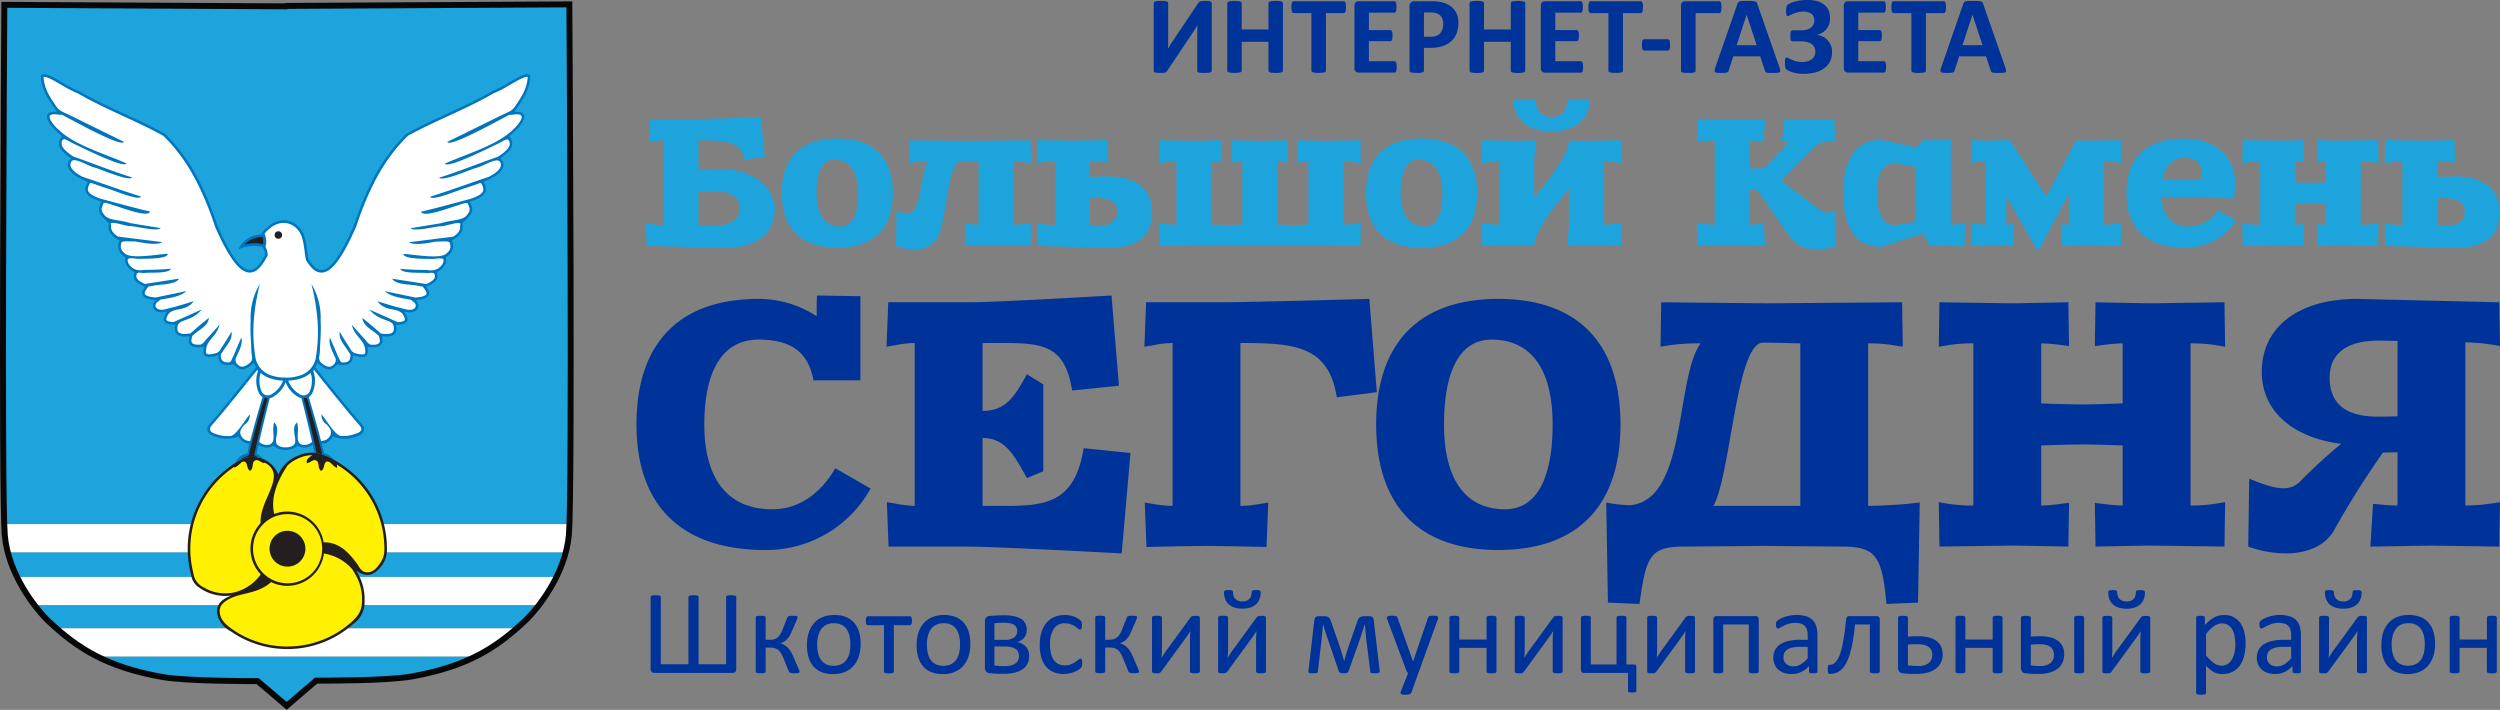 <svg xmlns="http://www.w3.org/2000/svg" id="Слой_1" data-name="Слой 1" viewBox="0 0 420.503 119.4">
  <rect x="0" y="0" width="420.503" height="119.4" fill="#808080" stroke="none"/>
  <defs>
    <style>
      .cls-1 {
        fill: #1da4dd;
      }

      .cls-2, .cls-6 {
        fill: #fff;
      }

      .cls-3 {
        fill: #231f20;
      }

      .cls-3, .cls-4, .cls-5, .cls-6 {
        fill-rule: evenodd;
      }

      .cls-4 {
        fill: #fff100;
      }

      .cls-5 {
        fill: #0075bd;
      }

      .cls-7 {
        fill: #070707;
      }

      .cls-8 {
        fill: #039;
      }
    </style>
  </defs>
  <title>logo</title>
  <g>
    <path class="cls-1" d="M371.778,348.023c4.321,0.771,16.051.694,16.051,0.694l4.6,3.923,0.147,0.116,0.132,0.121,0.2-.179,0.173-.135,4.6-3.923s11.729,0.077,16.051-.694a39.221,39.221,0,0,0,10.842-3.391H360.785a38.976,38.976,0,0,0,10.993,3.468" transform="translate(-344.498 -234.141)"/>
    <path class="cls-1" d="M345.807,327.033a22.276,22.276,0,0,0,1.549,4.146h90.755a22.491,22.491,0,0,0,1.569-4.146H345.807Z" transform="translate(-344.498 -234.141)"/>
    <path class="cls-1" d="M440.273,234.892l-47.633.257v0.076l-47.408-.256s-0.5,73.019-.017,87.331h95.072c0.485-14.122-.014-87.408-0.014-87.408" transform="translate(-344.498 -234.141)"/>
    <path class="cls-1" d="M352.794,338.762c0.386,0.361.773,0.714,1.165,1.059h77.5q0.63-.554,1.251-1.136a23.116,23.116,0,0,0,2.459-2.774H350.276a23.284,23.284,0,0,0,2.518,2.851" transform="translate(-344.498 -234.141)"/>
    <path class="cls-2" d="M440.2,324.1c0.034-.4.064-1,0.091-1.8H345.215c0.028,0.833.06,1.468,0.094,1.877a17.34,17.34,0,0,0,.5,2.856h93.872a17.316,17.316,0,0,0,.517-2.933" transform="translate(-344.498 -234.141)"/>
    <path class="cls-2" d="M350.277,335.912H435.17a28.82,28.82,0,0,0,2.941-4.733H347.356a28.738,28.738,0,0,0,2.921,4.733" transform="translate(-344.498 -234.141)"/>
    <path class="cls-2" d="M360.786,344.555h63.783a31.863,31.863,0,0,0,6.89-4.733h-77.5a32.084,32.084,0,0,0,6.827,4.733" transform="translate(-344.498 -234.141)"/>
    <path class="cls-3" d="M382.8,312.906a17,17,0,0,0-6.149,17.948,2.922,2.922,0,0,0,1.407,2.151,7.462,7.462,0,0,0,5.38,1.3q-3.117,1.1-2.24,3.7a4.49,4.49,0,0,0,2.071,2.294,16.652,16.652,0,0,0,20.643-1.21,4.449,4.449,0,0,0,1.91-3.89,8.829,8.829,0,0,0-1.441-5.115c1.588,1.182,2.877.908,3.961-.368a4.463,4.463,0,0,0,1.238-3.285,17.1,17.1,0,0,0-.182-2.494,16.9,16.9,0,0,0-7.666-11.808c-0.3-.193-0.6-0.377-0.893-0.548-2.047-1.2-3.855-1.815-6.228-.79a5.846,5.846,0,0,0-3.3,3.177,4.709,4.709,0,0,0-2.416-2.564c-2.422-1.081-4.134.023-6.092,1.5" transform="translate(-344.498 -234.141)"/>
    <path class="cls-4" d="M381.98,314.146l0.352-.307,0.36-.3,0.371-.288,0.179-.134,0.18-.133,0.177-.13,0.177-.126,0.108-.076c0,0.054,0,.11,0,0.165a3.954,3.954,0,0,0,1.215-.906l0.047-.024,0.167-.08,0.032-.013a0.57,0.57,0,0,1,.315,0c0.551,0.237.261,1.161,0.889,1.535,0.623-.257.3-1.421,0.762-1.663,0.485-.448,1.149.356,1.65,0.384a0.711,0.711,0,0,0,.032-0.113c3.972,2.093-.907,6.2-0.667,10.2a6.283,6.283,0,0,0,.025,8.616,7.648,7.648,0,0,1-4.839,3.107l-0.358.041-0.232.019-0.228.013-0.225.006h-0.221l-0.218-.007-0.214-.013L381.6,333.9l-0.207-.025-0.2-.031-0.2-.038-0.2-.042-0.195-.048-0.192-.053-0.188-.059-0.187-.063-0.183-.069-0.181-.074-0.178-.078-0.176-.083-0.174-.088-0.171-.093-0.168-.1a3.035,3.035,0,0,1-1.773-2.392l-0.043-.173-0.042-.173-0.039-.175-0.038-.175-0.037-.175-0.034-.176-0.032-.177-0.03-.178-0.029-.177-0.026-.179-0.025-.18-0.023-.18-0.021-.181-0.019-.181-0.017-.181-0.016-.183-0.012-.183-0.012-.183-0.009-.184-0.007-.185-0.005-.185,0-.186v-0.184l0.007-.506,0.023-.5,0.037-.5,0.052-.492,0.065-.487,0.08-.482,0.094-.478,0.107-.473,0.121-.467,0.133-.462,0.146-.457,0.16-.45,0.172-.444,0.184-.438,0.2-.431,0.208-.424,0.22-.418,0.231-.411,0.243-.4,0.254-.4,0.264-.388,0.275-.379,0.285-.371,0.3-.362,0.3-.354,0.315-.345,0.325-.335,0.333-.326Zm0.114,21.389c2.277-1.927,5.426-1.161,8-3.487a6.141,6.141,0,0,0,2.729.636,6.221,6.221,0,0,0,6.151-5.439,7.988,7.988,0,0,1,4.769,2.63l0.408,0.668,0.129,0.223,0.121,0.223,0.114,0.222,0.106,0.222,0.1,0.222,0.092,0.222L404.9,332.1l0.077,0.221,0.071,0.221,0.064,0.221,0.057,0.22,0.05,0.221,0.044,0.22,0.038,0.22,0.031,0.221,0.026,0.22,0.019,0.221c0.135,2.315-.306,3.211-2.073,4.742l-0.33.272-0.338.263-0.345.255-0.351.246-0.359.236-0.364.228-0.371.218-0.377.208-0.383.2-0.389.189-0.394.178-0.4.168-0.406.157-0.41.147-0.415.136-0.419.125-0.425.115-0.429.1-0.433.091-0.438.08-0.44.068-0.446.056-0.448.044-0.453.031-0.456.019-0.459.007-0.39,0-0.389-.014-0.386-.023-0.383-.032-0.382-.04-0.378-.05-0.376-.058-0.372-.066-0.37-.076-0.367-.083-0.363-.092-0.36-.1-0.357-.108-0.353-.117-0.35-.123-0.346-.132-0.342-.139-0.339-.146-0.334-.154-0.331-.161L385.233,341l-0.322-.175-0.318-.183-0.313-.189-0.308-.2-0.3-.2-0.3-.21c-1.074-.789-1.975-1.687-1.923-3.045l0.014-.132,0.022-.126,0.031-.122,0.04-.119,0.048-.115,0.058-.113,0.067-.11,0.076-.108,0.087-.106,0.1-.1Zm23.6-5.228a2.529,2.529,0,0,1-.964-1.108c-1.392-1.9-3.058-3.906-5.793-3.832a6.219,6.219,0,0,0-6.112-5.183,6.129,6.129,0,0,0-2.206.408c-0.622-2.717.451-5.432,2.23-8.149l0.042-.041,0.1-.091,0.1-.087,0.1-.086,0.106-.084,0.108-.082,0.112-.081,0.114-.078,0.117-.076,0.119-.075,0.122-.072,0.125-.071,0.128-.068,0.131-.067,0.133-.065,0.136-.063,0.136-.061,0.24-.1,0.233-.086,0.228-.074,0.224-.064,0.219-.052,0.216-.041,0.213-.032,0.209-.022,0.207-.013,0.2,0h0.04c-0.593.409-1.083,0.794-.881,1.341,0.5-.028,1.166-0.832,1.65-0.384,0.459,0.242.14,1.406,0.762,1.663,0.628-.374.339-1.3,0.888-1.535,0.69-.19,1.107.919,1.777,1.024a2.378,2.378,0,0,0-.056-0.539l0.126,0.078,0.222,0.14,0.429,0.281,0.416,0.293,0.408,0.3,0.4,0.318,0.387,0.329,0.377,0.341,0.366,0.352,0.355,0.364,0.344,0.374,0.332,0.386,0.321,0.4,0.308,0.405,0.3,0.416,0.284,0.424,0.271,0.434,0.257,0.443,0.244,0.452,0.23,0.46,0.216,0.468,0.2,0.476,0.188,0.483,0.172,0.491,0.157,0.5,0.142,0.5,0.127,0.511,0.11,0.517,0.094,0.523,0.078,0.528,0.061,0.534,0.043,0.539c0.081,1.639.154,2.343-.84,3.765l-0.128.17-0.129.159-0.13.146-0.131.135-0.131.122-0.131.11-0.131.1-0.132.085-0.131.073-0.132.062-0.132.05-0.133.039-0.134.028-0.136.016-0.139.006-0.143-.006L406,330.38Z" transform="translate(-344.498 -234.141)"/>
    <path class="cls-5" d="M433.71,246.869c-0.7-1.1-4.006,1.7-6.321,2.548-4.846,2.8-9.788,4.586-14.539,7.219-3.1,3.048-6.119,7.236-8.849,15.5-4.021,9.129-5.972,8.3-7.622,5.563-0.2-.971-0.258-2.166-0.554-3.394-0.765-3.185-4.605-4.689-7.471-.723a4.279,4.279,0,0,0-3.764,2.528,6.168,6.168,0,0,1,4.032-.451,2.281,2.281,0,0,1,.458,1.12c-0.091.092-.092,0.174,0.016,0.241-1.741,3.229-3.669,4.962-8.007-4.884-2.73-8.264-5.749-12.452-8.849-15.5-4.751-2.633-9.693-4.417-14.539-7.219-2.315-.85-5.622-3.652-6.321-2.548,0.078,2.644,1.511,4.265,2.672,6.09-2.142-.247-2.52,1.344.888,4.093-0.69.977-1.111,1.953,1.523,3.709-1.211,1.1-.566,2.645,2.793,3.965-0.643,1.22-.9,2.359,2.285,3.326-0.254.921-1.185,1.568,1.269,3.581-0.172.981-.09,1.961,1.777,2.942a2.064,2.064,0,0,0,1.015,2.814q-0.38,1.47,1.523,2.558c-0.268.81-.248,1.62,1.777,2.43-0.734.94-1.023,2.071,1.809,2.239-1.062.788-.394,2.589,1.9,1.918-1.1,1.578-.582,2.2,1.364,2.238q-0.507,2.3,2.412,1.919-0.7,2.238,2.411,1.791c-0.247,1.239-.144,2.221,2.412,1.407q0,2.111,2.665,1.535,1.271,1.789,3.3-.256l0.381,0.767c-2.623,3.263-5.247,6.608-7.87,9.593a1.106,1.106,0,0,0,.381,1.791,5.749,5.749,0,0,0,4.569.256,2.136,2.136,0,0,0,1.838,1.208q-0.2.791-.382,1.581A3.084,3.084,0,0,0,384,312.047a4.674,4.674,0,0,1,4.857-.656,5.057,5.057,0,0,0-1.2-.962c0.106-.494.213-0.988,0.324-1.481a2.168,2.168,0,0,0,2.49.161,3.306,3.306,0,0,0,4.13,0,2.168,2.168,0,0,0,2.49-.161q0.15,0.672.3,1.345a8.288,8.288,0,0,1,3.447,1.29,3.714,3.714,0,0,0-1.849-1.219q-0.185-.79-0.382-1.581a2.138,2.138,0,0,0,1.838-1.208,5.749,5.749,0,0,0,4.569-.256,1.107,1.107,0,0,0,.381-1.791c-2.624-2.985-5.247-6.33-7.87-9.593l0.381-.767q2.031,2.046,3.3.256,2.665,0.575,2.666-1.535c2.556,0.814,2.659-.168,2.411-1.407q3.109,0.447,2.412-1.791,2.919,0.384,2.411-1.919c1.947-.042,2.465-0.66,1.365-2.238,2.3,0.671,2.965-1.13,1.9-1.918,2.831-.168,2.543-1.3,1.809-2.239,2.025-.81,2.044-1.62,1.776-2.43q1.9-1.088,1.523-2.558a2.063,2.063,0,0,0,1.016-2.814c1.867-.981,1.949-1.961,1.777-2.942,2.454-2.013,1.523-2.66,1.269-3.581,3.188-.967,2.928-2.106,2.285-3.326,3.358-1.32,4-2.867,2.792-3.965,2.635-1.756,2.214-2.732,1.523-3.709,3.409-2.749,3.031-4.34.889-4.093,1.161-1.825,2.593-3.446,2.672-6.09" transform="translate(-344.498 -234.141)"/>
    <path class="cls-3" d="M398.683,310.563a5.973,5.973,0,0,0-.926-0.225l-0.041-.193-0.071-.327-0.071-.327-0.072-.327-0.073-.326-0.073-.328-0.074-.326-0.074-.327-0.075-.327-0.077-.326-0.076-.327-0.076-.327-0.078-.326-0.078-.327-0.078-.327-0.079-.326-0.079-.327-0.08-.327-0.08-.326-0.08-.326-0.081-.327-0.081-.326-0.081-.327-0.082-.326-0.082-.327-0.082-.326-0.083-.327-0.082-.326-0.061-.238,0.162-.009,0.04,0,0.039,0,0.234-.011,0.039,0,0.041,0,0.019,0.064,0.1,0.326,0.1,0.326,0.1,0.326,0.1,0.325,0.1,0.326,0.094,0.326L396.8,303.4l0.093,0.326,0.093,0.325,0.092,0.326,0.092,0.326,0.091,0.325,0.091,0.326,0.09,0.325,0.089,0.325,0.089,0.326,0.087,0.325,0.087,0.326,0.087,0.325,0.085,0.325,0.084,0.326,0.084,0.325,0.082,0.325,0.082,0.325,0.08,0.325,0.079,0.326,0.079,0.325,0.077,0.324Zm-11.422.11,0.042-.2,0.07-.327,0.071-.327,0.071-.327,0.072-.327,0.073-.326,0.073-.328,0.074-.326,0.075-.327,0.075-.327,0.075-.326,0.077-.327,0.077-.327,0.077-.326,0.078-.327,0.078-.327,0.079-.326,0.079-.327,0.08-.327,0.08-.326,0.08-.326,0.081-.327,0.081-.326,0.081-.327,0.082-.326,0.082-.327,0.082-.326,0.082-.327,0.083-.326,0.061-.238-0.163-.009-0.038,0-0.04,0-0.234-.011-0.039,0-0.041,0-0.019.064-0.1.326-0.1.326-0.1.326-0.1.325-0.094.326-0.1.326-0.093.326-0.094.326-0.093.325-0.092.326-0.092.326-0.091.325-0.091.326-0.089.325-0.09.325-0.089.326-0.088.325-0.086.326-0.086.325-0.086.325-0.084.326-0.083.325-0.083.325-0.081.325-0.081.325-0.079.326-0.079.325-0.076.324-0.076.326-0.039.168-0.015,0c-0.055.021-.112,0.041-0.168,0.061l-0.158.061-0.15.063-0.141.063-0.132.064-0.124.064-0.116.066-0.108.066-0.1.066-0.093.066-0.085.067-0.079.066-0.041.038,0.028-.014,0.016-.011,0.078-.045,0.083-.04c0.029-.013.058-0.024,0.088-0.036l0.035-.011a4.216,4.216,0,0,1,2.621-.336l-0.053-.037-0.075-.051-0.078-.053-0.077-.053-0.079-.055-0.08-.056-0.08-.057Z" transform="translate(-344.498 -234.141)"/>
    <path class="cls-6" d="M392.545,297.658a6.981,6.981,0,0,0,2.815-.507,3.953,3.953,0,0,0,2.207-2.548,26.359,26.359,0,0,0,.339-6.476,35.121,35.121,0,0,0-1.031-6.232,10.99,10.99,0,0,1,1.548,6.2c0.111,1.648-.06,3.313-0.115,5.037-0.032.986-.348,1.323,0.143,1.956l0.114,0.1,0.111,0.093,0.11,0.086c0.035,0.026.071,0.051,0.106,0.078l0.1,0.07c0.034,0.02.067,0.041,0.1,0.062l0.1,0.055,0.1,0.047,0.091,0.041,0.087,0.033,0.084,0.026,0.081,0.021,0.078,0.013,0.074,0.009,0.071,0,0.069,0,0.067-.008,0.065-.012,0.065-.017,0.065-.023,0.065-.028,0.065-.034,0.065-.04,0.067-.047,0.067-.055,0.068-.061,0.069-.07,0.068-.077a0.96,0.96,0,0,0,.114-1.139c-0.358-.858-1.156-2.212-0.842-3.278,0.455,1.008.887,2.042,1.318,3.076,0.509,0.921.358,1.154,1.149,1.092l0.1-.011,0.09-.015,0.083-.019,0.076-.022,0.07-.025,0.064-.028c0.019-.011.038-0.021,0.058-0.031l0.053-.034,0.048-.035,0.045-.039,0.041-.041,0.037-.046,0.036-.05c0.01-.018.022-0.036,0.032-0.054s0.02-.039.031-0.059l0.027-.065,0.025-.072,0.021-.077c0.006-.028.013-0.056,0.018-0.084l0.015-.091c0-.033.007-0.066,0.011-0.1s0-.07.007-0.1c0-.073,0-0.146,0-0.219-0.169-.261-0.341-0.522-0.513-0.783-0.607-.924-1.486-1.83-1.288-3.06,0.5,0.922,1.112,1.847,1.719,2.772a1.4,1.4,0,0,0,.865.832l0.207,0.058,0.193,0.048,0.177,0.038,0.163,0.029,0.148,0.02,0.133,0.012,0.119,0.005,0.1,0,0.089-.007,0.075-.013,0.061-.016,0.049-.018,0.038-.019,0.028-.018,0.023-.019,0.019-.02,0.017-.024,0.015-.028,0.016-.035,0.013-.042,0.012-.051,0.009-.059,0.006-.067c0-.024,0-0.049,0-0.073s0-.055,0-0.081,0-.058-0.005-0.087l-0.009-.092-0.012-.1-0.015-.1c-0.006-.034-0.013-0.07-0.018-0.1-0.285-1.483-1.815-2.08-2.2-3.9,0.787,0.887,1.609,1.807,2.436,2.7a1.5,1.5,0,0,0,.743.634l0.156,0.009,0.148,0h0.138l0.13,0,0.121-.01,0.111-.014,0.1-.018,0.092-.022,0.083-.024,0.074-.028,0.064-.029,0.055-.031,0.047-.031,0.04-.033,0.034-.034,0.029-.034c0.008-.013.016-0.026,0.025-0.038l0.021-.041,0.019-.046,0.015-.051c0-.02.008-0.039,0.013-0.059s0-.044.007-0.066,0-.049,0-0.074l0-.082c0-.03-0.005-0.06-0.007-0.09l-0.015-.1c-0.006-.036-0.013-0.071-0.021-0.106l-0.027-.114-0.093-.319-0.335-.293c-0.9-.8-2.269-1.336-2.446-2.709,0.953,0.7,1.87,1.509,2.787,2.316l0.342,0.3,0.347,0.041,0.161,0.015,0.153,0.01,0.146,0.005h0.137l0.13,0,0.121-.009,0.113-.013,0.1-.017,0.1-.021,0.088-.024,0.079-.028c0.024-.009.048-0.02,0.071-0.03l0.064-.032,0.056-.034,0.049-.036,0.044-.038,0.038-.04,0.034-.042,0.03-.046,0.027-.049,0.024-.055,0.021-.061c0.006-.022.011-0.045,0.017-0.067s0.009-.049.013-0.074,0.005-.054.008-0.081,0-.059,0-0.089,0-.064,0-0.1,0-.069-0.007-0.1l-0.012-.111c-0.007-.039-0.013-0.079-0.019-0.118-0.25-1.244-2.334-.7-4.068-2.795l4.773,2.127h0.011l0.151-.012,0.14-.015,0.13-.018,0.12-.021,0.11-.023,0.1-.027,0.088-.027,0.076-.03,0.064-.029,0.053-.031,0.042-.029,0.031-.026c0.009-.009.017-0.017,0.024-0.025l0.017-.023a0.16,0.16,0,0,0,.013-0.022l0.009-.023,0.008-.027c0-.011,0-0.022.005-0.033l0-.042,0-.051-0.009-.062c-0.006-.023-0.011-0.047-0.017-0.07l-0.024-.081-0.034-.089c-0.014-.033-0.028-0.065-0.043-0.1s-0.034-.071-0.052-0.106l-0.062-.114-0.072-.121-0.082-.129c-0.914-1.1-3.026-.36-4.206-2.127,1.09,0.367,2.278.71,3.477,1.052l-0.019-.028,1.319,0.349,0.179,0.038,0.166,0.024,0.155,0.014,0.144,0,0.133-.006,0.121-.014,0.111-.021,0.1-.028,0.09-.033,0.079-.038,0.071-.041,0.061-.045,0.054-.046,0.046-.049,0.039-.052,0.032-.052c0.009-.017.018-0.035,0.026-0.053l0.021-.055,0.015-.056,0.009-.057,0-.058c0-.02,0-0.039,0-0.059l-0.009-.059c0-.019-0.009-0.039-0.014-0.059l-0.02-.059-0.027-.059c-0.011-.02-0.023-0.039-0.033-0.059l-0.041-.057-0.049-.057-0.056-.055-0.57-.463c-0.981-.2-3.333-0.424-4.393-1.445l5.143,1.069,0.231-.016,0.226-.023,0.208-.027,0.189-.032,0.171-.035,0.153-.039,0.136-.041,0.118-.044,0.1-.044,0.086-.046,0.069-.044,0.056-.042,0.043-.04,0.032-.036,0.023-.034,0.017-.031,0.012-.031,0.007-.033c0-.012,0-0.024.005-0.036s0-.027,0-0.04l0-.047-0.009-.051c0-.02-0.009-0.039-0.014-0.058s-0.013-.042-0.02-0.063-0.017-.044-0.026-0.066-0.022-.047-0.032-0.07l-0.038-.074c-0.015-.025-0.029-0.05-0.043-0.075l-0.049-.078-0.052-.078-0.058-.08-0.292-.384-0.736-.113c-0.965-.3-3.77-0.1-4.422-1.213,1.238,0.194,2.868.445,4.5,0.7l1.24,0.191,0.006,0,0.163-.072,0.152-.071,0.139-.071,0.129-.069,0.118-.069,0.106-.068,0.1-.066,0.087-.064,0.076-.063,0.068-.062,0.059-.059,0.051-.058c0.015-.018.029-0.036,0.043-0.055l0.037-.053,0.031-.051c0.008-.016.016-0.033,0.025-0.049s0.013-.032.02-0.048,0.011-.032.017-0.047,0.008-.032.013-0.047a0.357,0.357,0,0,1,.009-0.047l0.006-.048,0-.049c0-.017,0-0.034,0-0.051l0-.053c0-.018,0-0.036-0.005-0.055l-0.009-.056c0-.02-0.007-0.04-0.011-0.059-0.12-.528-0.782-0.266-1.256-0.273-0.818-.156-4.151.184-4.54-0.729h0c1.492,0.162,3.019.185,4.545,0.208a2.63,2.63,0,0,0,1.782-.235l0.09-.065,0.085-.064,0.079-.065c0.026-.021.051-0.043,0.076-0.065l0.071-.065,0.066-.064,0.061-.065,0.057-.064,0.052-.065,0.048-.063,0.044-.064,0.039-.063c0.013-.021.024-0.042,0.036-0.063l0.032-.062,0.027-.062c0.009-.021.016-0.042,0.025-0.063s0.013-.041.02-0.062,0.011-.041.017-0.062,0.009-.042.014-0.062,0.007-.043.01-0.064,0.005-.042.007-0.063,0-.043,0-0.064,0-.044,0-0.066c-0.019-.453-1.375-0.173-1.691-0.171-2.068.01-5.1-.036-5.059-0.849,1.557,0.075,5.921.892,7.117,0.036,0.034-.026.067-0.053,0.1-0.078l0.092-.078,0.085-.076,0.076-.074c0.023-.025.046-0.049,0.068-0.074l0.061-.072,0.055-.07,0.047-.069c0.014-.023.027-0.046,0.042-0.068s0.023-.044.035-0.066,0.021-.044.03-0.066,0.018-.043.026-0.065,0.015-.042.022-0.064,0.012-.043.017-0.064,0.01-.043.014-0.064l0.01-.065c0-.022.005-0.043,0.007-0.065s0-.044,0-0.066v-0.068l0-.068c0-.024-0.005-0.047-0.006-0.07s-0.007-.048-0.01-0.072-0.007-.048-0.011-0.073l-0.015-.074c-0.006-.025-0.012-0.05-0.017-0.075s-0.014-.052-0.02-0.078c-0.049-.415-1.026-0.3-2.257-0.275-0.527.01-3.567,0.812-4.645,0.108l7.449-.939,0.008,0,0.129-.084,0.119-.084,0.11-.083c0.033-.027.066-0.055,0.1-0.081l0.091-.081,0.084-.08,0.075-.078,0.067-.076,0.061-.076,0.053-.075c0.016-.024.032-0.048,0.047-0.073l0.042-.072,0.036-.071,0.032-.071c0.008-.023.017-0.047,0.026-0.071s0.015-.046.023-0.07l0.018-.07c0.005-.024.011-0.047,0.016-0.071l0.011-.072,0.009-.072c0-.025,0-0.049.005-0.074s0-.05,0-0.075v-0.076l0-.077-0.006-.079c0.495-.947-1.976.024-3.13,0.142-0.792-.057-4.606.991-5.2,0.322,1.7-.259,3.411-0.548,5.119-0.836,1.667-.542,3.345-0.424,4.2-1.179,0.04-.046.081-0.091,0.121-0.137s0.07-.086.106-0.128,0.06-.081.089-0.122,0.051-.075.076-0.112l0.063-.1,0.05-.1,0.04-.09c0.01-.028.02-0.056,0.029-0.083s0.015-.052.022-0.077,0.01-.048.014-0.071,0.005-.045.008-0.068l0-.064c0-.021,0-0.042,0-0.063s-0.005-.042-0.007-0.063-0.007-.042-0.01-0.063-0.011-.043-0.015-0.064-0.013-.044-0.02-0.067-0.015-.046-0.022-0.069l-0.026-.072-0.03-.075c-0.01-.026-0.021-0.052-0.032-0.078s-0.023-.054-0.034-0.081l-0.035-.086-0.036-.089-0.036-.093c-0.117-.344-1.656.3-1.981,0.386-1.036.278-5.619,2.08-5.87,0.959,1.837-.416,3.788-0.939,5.738-1.463,0.814-.218,1.628-0.437,2.435-0.648l0.185-.058c0.087-.029.173-0.059,0.259-0.089l0.239-.088,0.219-.089,0.2-.09,0.182-.088,0.163-.088,0.146-.087,0.128-.087,0.112-.084c0.033-.027.065-0.055,0.1-0.082l0.082-.08c0.022-.026.045-0.052,0.068-0.077s0.037-.05.056-0.074,0.03-.048.044-0.072l0.036-.069,0.027-.068c0.006-.022.013-0.044,0.019-0.067s0.01-.045.014-0.067,0.005-.047.007-0.07,0-.049,0-0.073l0-.075c0-.027-0.007-0.053-0.011-0.08l-0.015-.084c-0.008-.029-0.015-0.058-0.022-0.087s-0.019-.061-0.028-0.092l-0.034-.094c-0.013-.032-0.026-0.065-0.038-0.1-0.259-.594-0.279-0.477-0.981-0.234q-0.819.282-1.638,0.568c-1.052.228-5.849,2.361-6.184,1.527,1.986-.621,4-1.321,6.016-2.022,1.265-.439,2.529-0.879,3.8-1.3l0.106-.052,0.234-.123,0.218-.122,0.2-.123,0.187-.122,0.172-.121,0.157-.12,0.142-.118,0.126-.116,0.112-.115,0.1-.111,0.084-.108,0.07-.1c0.019-.034.039-0.067,0.058-0.1l0.045-.1c0.012-.03.023-0.061,0.035-0.091l0.024-.087,0.014-.084,0.006-.08c0-.026,0-0.052,0-0.078s-0.006-.051-0.01-0.077-0.011-.051-0.017-0.076l-0.027-.079c-0.226-1.307-2.761.442-4,.75-0.965.234-5.787,2.4-6.326,1.669,2.017-.623,4.083-1.391,6.148-2.158,1.252-.465,2.505-0.93,3.752-1.366l0.344-.234,0.213-.153,0.2-.146,0.177-.142,0.161-.137,0.146-.131,0.129-.127c0.038-.04.077-0.08,0.115-0.121l0.1-.115,0.086-.111,0.073-.1c0.02-.033.04-0.066,0.061-0.1l0.049-.093c0.013-.029.027-0.058,0.039-0.088s0.02-.055.031-0.083l0.021-.077c0.005-.025.01-0.05,0.014-0.075l0.009-.071c0-.023,0-0.046,0-0.069s0-.046,0-0.069c-0.151-1.19-.848-0.5-1.76-0.053-2.921,1.424-8.8,4.279-9.16,3.461,3.452-1.538,8.061-2.863,10.865-5.175l0.28-.24,0.257-.234,0.235-.225,0.215-.217,0.193-.208,0.173-.2,0.153-.19,0.133-.18c0.038-.057.076-0.113,0.113-0.17s0.064-.1.1-0.159,0.051-.1.076-0.147l0.059-.134,0.042-.121c0.009-.035.017-0.07,0.027-0.106l0.013-.09c0-.025,0-0.05,0-0.076l-0.006-.059-0.012-.048c-0.005-.013-0.01-0.026-0.016-0.039l-0.021-.033-0.028-.033-0.039-.033-0.052-.033L432,253.457l-0.084-.029-0.1-.025-0.118-.019-0.132-.011-0.147,0-0.162.006-1.068.1,0.038-.059c-1.336.658-10.032,5.586-10.51,4.6l9.138-4.5c1.505-.7,1.79-0.7,2.492-1.809l0.113-.167,0.111-.167,0.11-.167,0.109-.167,0.107-.168,0.105-.168c0.034-.056.068-0.113,0.1-0.169l0.1-.17,0.1-.171c0.032-.057.063-0.115,0.094-0.172l0.091-.175,0.087-.176c0.027-.059.055-0.119,0.083-0.178s0.052-.12.079-0.18l0.074-.184c0.024-.062.047-0.124,0.07-0.186l0.065-.189c0.02-.064.041-0.128,0.061-0.193s0.036-.131.055-0.2,0.032-.133.049-0.2,0.029-.137.043-0.205,0.025-.14.038-0.209,0.021-.143.031-0.214,0.016-.146.025-0.22,0.011-.149.017-0.224l0-.027-0.01,0-0.064-.006-0.088,0-0.112.016-0.131.031-0.147.045-0.162.059-0.175.071-0.186.084-0.2.094-0.2.1-0.212.112-0.218.12-0.225.126-0.23.132-0.233.135-0.238.139-0.24.14-0.243.141-0.244.141-0.245.14-0.246.137-0.245.134-0.244.129-0.243.123-0.242.117-0.239.11-0.237.1-0.2.076-0.429.245-0.458.256-0.459.251-0.459.245-0.46.241-0.459.237-0.46.232-0.459.229-0.459.226-0.46.222-0.459.219-0.458.218-0.459.215-0.458.214-0.457.212-0.457.212-0.457.211-0.456.211-0.455.21-0.454.211-0.454.212-0.453.213-0.453.214-0.451.216-0.45.219-0.45.22-0.448.224-0.447.227-0.447.23-0.444.234-0.444.238c-0.13.071-.261,0.142-0.39,0.214l-0.246.243-0.285.293-0.285.3-0.285.308-0.284.317-0.282.325-0.283.335-0.281.346-0.281.356-0.28.368-0.279.379-0.279.393-0.277.405c-0.093.14-.185,0.28-0.277,0.419l-0.276.433-0.275.448-0.274.463-0.273.479-0.272.5q-0.137.256-.271,0.512l-0.27.53-0.269.548-0.267.566-0.267.586c-0.088.2-.176,0.4-0.265,0.6l-0.264.626-0.262.646c-0.088.222-.174,0.445-0.261,0.667s-0.174.46-.26,0.69-0.172.474-.258,0.712-0.172.489-.257,0.734q-0.132.39-.263,0.781-0.206.456-.41,0.912-0.193.415-.389,0.83c-0.125.256-.251,0.512-0.376,0.767q-0.183.353-.364,0.706l-0.353.646q-0.17.294-.341,0.588l-0.331.533-0.321.48-0.313.428c-0.1.127-.2,0.253-0.3,0.379l-0.3.332c-0.1.1-.2,0.191-0.293,0.287l-0.29.242-0.288.2-0.288.158c-0.1.038-.194,0.075-0.29,0.114l-0.29.069-0.289.024-0.282-.021-0.271-.063-0.258-.1-0.243-.134-0.228-.162-0.217-.186c-0.068-.069-0.136-0.139-0.205-0.207l-0.2-.227-0.189-.244-0.183-.259-0.178-.273-0.154-.254-0.005-.026-0.033-.164-0.03-.167-0.028-.169-0.027-.171-0.026-.174-0.024-.176-0.023-.177-0.024-.18-0.024-.181-0.025-.182-0.025-.184-0.026-.185-0.028-.186-0.03-.187-0.032-.188-0.034-.188-0.038-.189-0.04-.189-0.043-.184-0.074-.271-0.089-.256-0.1-.245-0.117-.234-0.13-.222-0.143-.21-0.155-.2-0.166-.183-0.175-.168-0.185-.154-0.2-.138-0.2-.123-0.21-.106-0.216-.09-0.223-.072-0.228-.055-0.234-.036-0.239-.018-0.243,0-0.248.022-0.251.043-0.255.065-0.258.088-0.261.112-0.262.136-0.264.163-0.266.188-0.265.218-0.264.245-0.264.276-0.214.252a3.673,3.673,0,0,1,.281,1.3,3.062,3.062,0,0,1-.128.938l0.043,0.075,0.064,0.126,0.057,0.127,0.05,0.129,0.043,0.131,0.035,0.132,0.029,0.132,0.022,0.134,0.015,0.134,0.008,0.133,0,0.135,0,0.059-0.219.4c-0.056.1-.113,0.2-0.17,0.3l-0.173.285c-0.06.091-.119,0.182-0.178,0.273l-0.182.259-0.189.244-0.2.227-0.2.207-0.215.186-0.229.162-0.243.134-0.257.1-0.272.063-0.283.021-0.288-.024-0.29-.069c-0.1-.039-0.193-0.076-0.289-0.114l-0.289-.158-0.288-.2-0.29-.242-0.293-.287q-0.15-.166-0.3-0.332l-0.3-.379-0.313-.428-0.321-.48-0.331-.533-0.341-.588q-0.176-.324-0.353-0.646l-0.363-.706c-0.126-.255-0.251-0.511-0.377-0.767q-0.2-.415-0.389-0.83-0.206-.456-0.41-0.912c-0.088-.26-0.175-0.521-0.263-0.781l-0.256-.734q-0.131-.357-0.259-0.712t-0.259-.69l-0.262-.667c-0.087-.216-0.175-0.431-0.262-0.646l-0.264-.626c-0.088-.2-0.177-0.4-0.265-0.6l-0.267-.586-0.267-.566-0.269-.548-0.27-.53-0.271-.512-0.272-.5-0.273-.479-0.274-.463-0.275-.448-0.276-.433-0.276-.419-0.278-.405q-0.14-.2-0.278-0.393t-0.28-.379c-0.093-.122-0.186-0.246-0.28-0.368s-0.187-.237-0.281-0.356l-0.281-.346c-0.094-.112-0.189-0.223-0.282-0.335l-0.283-.325-0.284-.317q-0.143-.153-0.284-0.308c-0.1-.1-0.191-0.2-0.286-0.3l-0.286-.293-0.244-.243-0.391-.214-0.444-.238L370.7,256.3l-0.446-.23-0.447-.227-0.448-.224-0.45-.22-0.45-.219c-0.151-.071-0.3-0.144-0.451-0.216l-0.453-.214-0.453-.213-0.453-.212-0.455-.211-0.455-.21-0.457-.211-0.456-.211-0.457-.212-0.458-.212-0.458-.214-0.458-.215-0.459-.218-0.459-.219-0.459-.222-0.459-.226-0.46-.229-0.459-.232-0.459-.237-0.459-.241-0.46-.245-0.458-.251c-0.154-.086-0.307-0.17-0.459-0.256l-0.429-.245-0.2-.076-0.237-.1-0.239-.11c-0.081-.039-0.161-0.077-0.241-0.117l-0.243-.123-0.245-.129-0.245-.134-0.246-.137-0.245-.14-0.244-.141-0.243-.141-0.24-.14-0.238-.139-0.234-.135-0.229-.132-0.225-.126-0.218-.12-0.212-.112-0.2-.1-0.2-.094-0.186-.084-0.175-.071-0.162-.059-0.147-.045-0.131-.031-0.111-.016-0.089,0-0.064.006-0.009,0v0.027l0.018,0.224,0.024,0.22c0.011,0.071.021,0.143,0.031,0.214s0.025,0.139.038,0.209,0.029,0.137.043,0.205,0.033,0.133.05,0.2l0.054,0.2c0.021,0.065.04,0.129,0.061,0.193s0.043,0.126.065,0.189l0.07,0.186,0.074,0.184c0.027,0.06.053,0.12,0.079,0.18s0.056,0.119.083,0.178,0.059,0.118.087,0.176,0.06,0.116.091,0.175l0.094,0.172,0.1,0.171c0.033,0.057.066,0.114,0.1,0.17l0.1,0.169,0.1,0.168,0.107,0.168L353.4,251.2c0.037,0.055.073,0.111,0.11,0.167l0.111,0.167,0.113,0.167c0.7,1.106.986,1.113,2.492,1.809l9.138,4.5c-0.478.985-9.173-3.943-10.509-4.6,0.012,0.019.025,0.039,0.037,0.059l-1.068-.1-0.161-.006-0.148,0-0.132.011-0.117.019-0.1.025-0.084.029-0.068.033-0.052.033-0.039.033-0.028.033-0.021.033-0.016.039-0.012.048-0.006.059c0,0.026,0,.051,0,0.076l0.014,0.09c0.008,0.036.017,0.071,0.026,0.106l0.042,0.121,0.059,0.134c0.025,0.05.051,0.1,0.076,0.147s0.063,0.106.094,0.159,0.076,0.113.114,0.17l0.133,0.18,0.153,0.19,0.173,0.2c0.064,0.07.129,0.139,0.194,0.208s0.142,0.145.214,0.217l0.235,0.225,0.258,0.234,0.278,0.24c2.8,2.312,7.414,3.637,10.867,5.175-0.358.818-6.241-2.037-9.162-3.461-0.911-.444-1.608-1.137-1.759.053l0,0.069c0,0.023,0,.046,0,0.069s0.005,0.047.008,0.071,0.009,0.05.014,0.075l0.022,0.077c0.009,0.028.02,0.056,0.029,0.083l0.04,0.088,0.049,0.093c0.021,0.033.041,0.066,0.061,0.1s0.049,0.07.074,0.1l0.086,0.111,0.1,0.115,0.114,0.121,0.13,0.127,0.145,0.131,0.161,0.137,0.178,0.142,0.2,0.146,0.212,0.153,0.345,0.234c1.247,0.436,2.5.9,3.751,1.366,2.065,0.767,4.13,1.535,6.149,2.158-0.54.734-5.362-1.435-6.327-1.669-1.242-.308-3.777-2.057-4-0.75-0.008.026-.017,0.052-0.025,0.079s-0.013.051-.018,0.076-0.007.052-.01,0.077,0,0.052,0,.078l0.006,0.08c0.005,0.028.01,0.056,0.014,0.084s0.016,0.058.024,0.087,0.023,0.061.035,0.091l0.045,0.1,0.057,0.1,0.071,0.1,0.084,0.108,0.1,0.111,0.113,0.115L357,262.984l0.141,0.118,0.157,0.12,0.172,0.121,0.187,0.122,0.2,0.123,0.218,0.122,0.235,0.123,0.106,0.052c1.272,0.424,2.537.864,3.8,1.3,2.015,0.7,4.03,1.4,6.015,2.022-0.334.834-5.131-1.3-6.183-1.527q-0.819-.285-1.638-0.568c-0.7-.243-0.722-0.36-0.98.234l-0.039.1c-0.012.031-.022,0.063-0.034,0.094l-0.027.092c-0.008.029-.015,0.058-0.022,0.087s-0.011.056-.016,0.084-0.007.053-.01,0.08,0,0.05-.005.075,0,0.049,0,.073,0.006,0.046.008,0.07,0.009,0.045.013,0.067,0.014,0.045.02,0.067l0.027,0.068c0.012,0.023.024,0.046,0.035,0.069s0.031,0.048.045,0.072,0.037,0.049.056,0.074,0.046,0.051.068,0.077l0.082,0.08c0.032,0.027.064,0.055,0.1,0.082l0.112,0.084,0.128,0.087,0.146,0.087,0.163,0.088,0.182,0.088,0.2,0.09,0.219,0.089,0.239,0.088,0.259,0.089,0.185,0.058c0.807,0.211,1.621.43,2.435,0.648,1.951,0.524,3.9,1.047,5.737,1.463-0.25,1.121-4.833-.681-5.868-0.959-0.326-.087-1.865-0.73-1.983-0.386-0.011.031-.023,0.062-0.035,0.093l-0.035.089-0.036.086c-0.011.027-.023,0.054-0.034,0.081s-0.021.052-.032,0.078l-0.029.075-0.027.072c-0.008.023-.015,0.046-0.023,0.069s-0.012.045-.019,0.067l-0.014.064c0,0.021-.008.042-0.011,0.063s0,0.042-.006.063,0,0.042,0,.063,0,0.043,0,.064,0.005,0.045.008,0.068,0.01,0.047.014,0.071,0.015,0.051.022,0.077,0.02,0.055.029,0.083,0.027,0.059.04,0.09,0.034,0.064.05,0.1l0.063,0.1,0.076,0.112,0.09,0.122,0.105,0.128,0.121,0.137c0.852,0.755,2.53.637,4.2,1.179,1.708,0.288,3.416.577,5.119,0.836-0.6.669-4.412-.379-5.2-0.322-1.154-.118-3.625-1.089-3.13-0.142l-0.006.079,0,0.077v0.076c0,0.025,0,.05,0,0.075l0.006,0.074c0,0.024.005,0.048,0.008,0.072l0.012,0.072c0.005,0.024.009,0.047,0.015,0.071l0.018,0.07c0.008,0.024.016,0.047,0.023,0.07l0.027,0.071,0.031,0.071,0.036,0.071,0.042,0.072c0.015,0.025.031,0.049,0.047,0.073l0.054,0.075,0.06,0.076,0.068,0.076c0.024,0.027.049,0.053,0.074,0.078s0.056,0.053.083,0.08,0.061,0.054.092,0.081l0.1,0.081,0.109,0.083,0.119,0.084,0.129,0.084,0.007,0,7.45,0.939c-1.077.7-4.118-.1-4.645-0.108-1.231-.024-2.208-0.14-2.257.275-0.007.026-.013,0.052-0.02,0.078s-0.011.05-.017,0.075-0.01.05-.014,0.074-0.009.049-.013,0.073l-0.008.072-0.006.07,0,0.068v0.068l0,0.066c0,0.022.005,0.043,0.007,0.065s0.007,0.043.01,0.065,0.009,0.043.014,0.064,0.011,0.043.017,0.064,0.015,0.043.022,0.064,0.017,0.044.025,0.065,0.021,0.044.031,0.066l0.036,0.066,0.041,0.068,0.048,0.069,0.053,0.07,0.061,0.072,0.069,0.074,0.076,0.074,0.084,0.076,0.094,0.078,0.1,0.078c1.2,0.856,5.561.039,7.117-.036,0.038,0.813-2.991.859-5.059,0.849-0.316,0-1.672-.282-1.691.171,0,0.022,0,.044,0,0.066s0,0.042,0,.064,0.005,0.042.007,0.063,0.007,0.042.01,0.064,0.01,0.041.014,0.062,0.011,0.042.017,0.062l0.021,0.062c0.007,0.021.016,0.042,0.024,0.063l0.027,0.062,0.032,0.062,0.035,0.063,0.04,0.063,0.044,0.064,0.048,0.063,0.052,0.065,0.057,0.064,0.062,0.065,0.065,0.064,0.071,0.065,0.075,0.065,0.081,0.065,0.085,0.064c0.029,0.022.059,0.044,0.089,0.065a2.632,2.632,0,0,0,1.783.235c1.525-.023,3.051-0.046,4.545-0.208-0.388.913-3.721,0.573-4.54,0.729-0.472.007-1.135-.255-1.255,0.273,0,0.019-.008.039-0.011,0.059s-0.006.037-.008,0.056l-0.006.055,0,0.053c0,0.017,0,.034,0,0.051l0,0.049c0,0.016.005,0.032,0.006,0.048s0.007,0.031.01,0.047l0.012,0.047c0.006,0.015.011,0.031,0.017,0.047s0.013,0.032.02,0.048l0.025,0.049c0.011,0.017.021,0.034,0.031,0.051s0.024,0.036.037,0.053,0.029,0.037.043,0.055l0.051,0.058,0.059,0.059,0.068,0.062,0.077,0.063,0.086,0.064,0.1,0.066,0.106,0.068,0.118,0.069,0.128,0.069,0.14,0.071,0.151,0.071,0.163,0.072,0.007,0,1.241-.191c1.63-.251,3.261-0.5,4.5-0.7-0.651,1.113-3.457.918-4.421,1.213l-0.737.113c-0.1.128-.2,0.257-0.293,0.384l-0.057.08-0.052.078-0.049.078-0.043.075-0.038.074c-0.011.023-.021,0.046-0.032,0.07s-0.017.045-.026,0.066-0.013.042-.02,0.063-0.009.038-.014,0.058-0.006.034-.008,0.051,0,0.031,0,.047v0.04c0,0.012,0,.024,0,0.036l0.009,0.033,0.012,0.031,0.016,0.031,0.023,0.034,0.032,0.036,0.043,0.04,0.055,0.042,0.071,0.044,0.085,0.046,0.1,0.044,0.118,0.044,0.136,0.041,0.153,0.039,0.171,0.035,0.189,0.032,0.207,0.027,0.226,0.023,0.232,0.016,5.143-1.069c-1.061,1.021-3.412,1.241-4.393,1.445l-0.57.463-0.057.055-0.047.057-0.041.057-0.034.059-0.027.059c-0.007.02-.014,0.039-0.02,0.059s-0.01.04-.014,0.059-0.006.04-.008,0.059l0,0.059c0,0.019,0,.038,0,0.058l0.008,0.057,0.015,0.056c0.007,0.018.014,0.036,0.02,0.055l0.027,0.053c0.011,0.018.021,0.035,0.033,0.052s0.025,0.035.038,0.052l0.046,0.049,0.054,0.046,0.061,0.045,0.071,0.041,0.079,0.038,0.089,0.033,0.1,0.028,0.11,0.021,0.121,0.014,0.133,0.006,0.144,0,0.155-.014,0.167-.024,0.177-.038,1.32-.349-0.019.028c1.2-.342,2.387-0.685,3.477-1.052-1.18,1.767-3.292,1.028-4.206,2.127l-0.082.129-0.072.121-0.062.114c-0.017.035-.035,0.07-0.052,0.106s-0.029.065-.043,0.1l-0.034.089-0.024.081c-0.006.023-.011,0.047-0.017,0.07s-0.005.041-.009,0.062l0,0.051,0,0.042c0,0.011,0,.022.005,0.033l0.007,0.027,0.01,0.023c0.005,0.008.008,0.015,0.013,0.022l0.017,0.023c0.008,0.008.016,0.016,0.023,0.025l0.032,0.026,0.042,0.029,0.053,0.031,0.064,0.029,0.076,0.03,0.088,0.027,0.1,0.027,0.109,0.023,0.121,0.021,0.13,0.018,0.141,0.015,0.149,0.012h0.013l4.772-2.127c-1.734,2.1-3.818,1.551-4.068,2.795l-0.018.118c-0.005.037-.009,0.074-0.013,0.111s0,0.068-.007.1,0,0.064,0,.1,0,0.059,0,.089,0.005,0.054.008,0.081,0.009,0.05.014,0.074,0.011,0.045.017,0.067,0.013,0.04.02,0.061l0.024,0.055,0.026,0.049,0.031,0.046,0.034,0.042c0.013,0.013.025,0.027,0.038,0.04l0.044,0.038,0.049,0.036,0.056,0.034,0.064,0.032c0.023,0.01.047,0.021,0.071,0.03l0.079,0.028L375,290.246l0.1,0.021,0.105,0.017,0.113,0.013,0.122,0.009,0.129,0h0.138l0.145-.005,0.154-.01,0.161-.015,0.346-.041,0.342-.3c0.918-.807,1.835-1.614,2.787-2.316-0.177,1.373-1.54,1.911-2.446,2.709l-0.335.293-0.093.319c-0.009.038-.018,0.076-0.028,0.114s-0.013.07-.021,0.106-0.009.065-.014,0.1-0.005.06-.008,0.09,0,0.055,0,.082,0,0.049,0,.074,0.005,0.044.008,0.066l0.012,0.059,0.015,0.051c0.006,0.016.013,0.031,0.019,0.046l0.022,0.041,0.024,0.038,0.029,0.034,0.034,0.034,0.04,0.033,0.047,0.031L377,291.97,377.069,292l0.073,0.028,0.083,0.024,0.092,0.022,0.1,0.018,0.111,0.014,0.121,0.01,0.129,0h0.139l0.148,0,0.156-.009a1.5,1.5,0,0,0,.743-0.634c0.828-.893,1.649-1.813,2.437-2.7-0.383,1.822-1.914,2.419-2.2,3.9-0.006.035-.011,0.071-0.018,0.1l-0.015.1-0.012.1c0,0.031-.006.061-0.008,0.092l-0.006.087c0,0.026,0,.053,0,0.081s0,0.049,0,.073l0.006,0.067,0.009,0.059,0.012,0.051c0,0.014.009,0.028,0.014,0.042l0.014,0.035,0.016,0.028,0.018,0.024,0.018,0.02,0.023,0.019,0.028,0.018,0.038,0.019,0.048,0.018,0.062,0.016,0.075,0.013,0.089,0.007,0.1,0,0.119-.005,0.133-.012,0.148-.02,0.163-.029,0.178-.038,0.192-.048,0.208-.058a1.393,1.393,0,0,0,.863-0.832c0.609-.925,1.217-1.85,1.72-2.772,0.2,1.23-.681,2.136-1.288,3.06q-0.258.391-.513,0.783c0,0.073,0,.146.005,0.219,0,0.035,0,.07.007,0.1s0.006,0.065.01,0.1,0.01,0.06.014,0.091,0.013,0.056.019,0.084l0.021,0.077c0.009,0.024.017,0.048,0.025,0.072s0.018,0.043.028,0.065,0.02,0.04.03,0.059l0.032,0.054,0.035,0.05c0.013,0.015.026,0.03,0.038,0.046l0.041,0.041,0.045,0.039,0.048,0.035,0.053,0.034,0.059,0.031,0.063,0.028,0.07,0.025,0.077,0.022,0.082,0.019,0.089,0.015,0.1,0.011c0.79,0.062.64-.171,1.148-1.092,0.432-1.034.863-2.068,1.317-3.076,0.315,1.066-.483,2.42-0.841,3.278a0.962,0.962,0,0,0,.114,1.139l0.069,0.077,0.068,0.07,0.068,0.061,0.067,0.055,0.067,0.047,0.066,0.04c0.021,0.012.043,0.023,0.065,0.034l0.064,0.028,0.065,0.023,0.064,0.017,0.066,0.012,0.067,0.008,0.069,0,0.071,0,0.075-.009,0.077-.013,0.081-.021,0.084-.026c0.029-.011.058-0.023,0.088-0.033l0.09-.041,0.1-.047c0.032-.019.065-0.037,0.1-0.055l0.1-.062,0.1-.07c0.035-.027.071-0.052,0.106-0.078l0.109-.086,0.112-.093,0.114-.1c0.492-.633.175-0.97,0.143-1.956-0.054-1.724-.226-3.389-0.115-5.037a10.985,10.985,0,0,1,1.549-6.2,35.031,35.031,0,0,0-1.032,6.232,26.359,26.359,0,0,0,.339,6.476,3.953,3.953,0,0,0,2.207,2.548,6.98,6.98,0,0,0,2.815.507m-5.959,10.7c0.628-2.476,1.341-4.951,2.069-7.427a1.832,1.832,0,0,1-.552-0.564,4.878,4.878,0,0,1-.252-3.665l-0.031-.4c-0.057.069-.113,0.14-0.169,0.21l-0.246.306-0.246.307-0.246.306-0.246.308-0.246.307-0.245.307-0.247.307-0.246.308-0.246.307c-0.082.1-.163,0.2-0.246,0.306l-0.246.307c-0.081.1-.164,0.2-0.246,0.306l-0.246.305-0.246.3-0.246.3-0.247.3-0.246.3c-0.083.1-.165,0.2-0.247,0.3l-0.246.3-0.246.3c-0.083.1-.165,0.2-0.247,0.3l-0.246.3-0.247.3-0.247.294-0.246.293-0.247.291-0.247.29-0.247.287-0.246.286-0.248.284-0.228.261c-0.009.014-.018,0.026-0.026,0.039l-0.035.055c-0.009.017-.02,0.034-0.03,0.051l-0.026.051c-0.008.015-.015,0.031-0.023,0.047s-0.013.031-.019,0.046-0.011.029-.016,0.043l-0.014.041c0,0.014-.006.026-0.01,0.039l-0.007.037-0.005.034,0,0.033a0.3,0.3,0,0,0,0,.031v0.029l0,0.029,0.005,0.028,0.007,0.027,0.009,0.028,0.011,0.028,0.013,0.028,0.016,0.029L379.9,306.6l0.022,0.031,0.026,0.033,0.029,0.033,0.033,0.034,0.037,0.035,0.041,0.036,0.045,0.035,0.05,0.037,0.053,0.037,0.034,0.022,0.118,0.05,0.146,0.059,0.145,0.056,0.144,0.052,0.143,0.048,0.142,0.045,0.141,0.04,0.14,0.038,0.139,0.033,0.138,0.031,0.136,0.027,0.137,0.023,0.134,0.02,0.135,0.015,0.132,0.013,0.133,0.009,0.131,0,0.131,0,0.129,0,0.128,0,0.128-.008,0.128-.012,0.126-.015c0.592-.153,1.4-1.213,2.087-2.181,0.415-.58.789-1.127,1.053-1.423a1.882,1.882,0,0,1-.839,1.679c-0.611.65-.988,1.191-0.616,1.912l0.034,0.063c0.013,0.019.024,0.039,0.037,0.059s0.023,0.037.036,0.055l0.037,0.054,0.038,0.049,0.038,0.047,0.04,0.045,0.041,0.042,0.041,0.04,0.043,0.037,0.043,0.036,0.045,0.034,0.046,0.032,0.047,0.03,0.049,0.029,0.05,0.026,0.052,0.026,0.054,0.025,0.056,0.022,0.057,0.022,0.06,0.02,0.061,0.019,0.064,0.017,0.065,0.016,0.067,0.016,0.07,0.013,0.072,0.013,0.073,0.011,0.076,0.01Zm3.29-7.221c-0.62,2.444-1.226,4.888-1.779,7.332l0.01,0.01,0.062,0.056,0.064,0.052,0.066,0.05,0.068,0.047,0.071,0.043,0.072,0.041,0.072,0.037,0.075,0.033,0.076,0.031,0.076,0.027,0.077,0.025,0.078,0.02,0.078,0.018,0.078,0.014,0.078,0.01,0.078,0.008,0.077,0h0.077l0.076,0,0.074-.006,0.074-.01,0.072-.012,0.07-.016,0.068-.019c1.2-.5.268-2.235,0.756-3.734,1.312,1.284-.515,3.352.818,3.976l0.112,0.049,0.108,0.042,0.107,0.036,0.1,0.031,0.1,0.025,0.1,0.02,0.1,0.015,0.1,0.009,0.094,0h0.093l0.091-.006h0l0.091,0.006h0.093l0.094,0,0.1-.009,0.1-.015,0.1-.02,0.1-.025,0.1-.031,0.107-.036,0.109-.042,0.111-.049c1.333-.624-0.494-2.692.817-3.976,0.489,1.5-.444,3.233.756,3.734l0.069,0.019,0.07,0.016,0.072,0.012,0.074,0.01,0.074,0.006,0.076,0h0.077l0.077,0,0.078-.008,0.078-.01,0.078-.014,0.078-.018,0.078-.02,0.077-.025,0.077-.027,0.075-.031,0.075-.033,0.073-.037,0.072-.041,0.069-.043,0.069-.047,0.066-.05,0.064-.052,0.063-.056,0.009-.01c-0.553-2.444-1.159-4.888-1.779-7.332a2.008,2.008,0,0,1-.268-0.076,4.808,4.808,0,0,1-2.4-2.614,4.808,4.808,0,0,1-2.4,2.614,2.009,2.009,0,0,1-.268.076m8.628,7.221c-0.628-2.476-1.341-4.951-2.069-7.427a1.846,1.846,0,0,0,.553-0.564,4.884,4.884,0,0,0,.251-3.665l0.032-.4,0.169,0.21,0.245,0.306,0.246,0.307,0.246,0.306,0.246,0.308,0.246,0.307,0.246,0.307,0.245,0.307c0.083,0.1.164,0.206,0.246,0.308s0.165,0.205.247,0.307l0.246,0.306,0.246,0.307,0.246,0.306,0.246,0.305,0.247,0.3,0.246,0.3,0.246,0.3,0.246,0.3c0.082,0.1.165,0.2,0.247,0.3l0.246,0.3,0.247,0.3,0.246,0.3,0.247,0.3,0.246,0.3c0.082,0.1.164,0.2,0.247,0.294l0.246,0.293,0.247,0.291c0.083,0.1.165,0.193,0.247,0.29l0.247,0.287,0.246,0.286,0.247,0.284,0.229,0.261c0.009,0.014.018,0.026,0.027,0.039l0.033,0.055c0.011,0.017.02,0.034,0.031,0.051s0.017,0.034.026,0.051,0.015,0.031.023,0.047,0.013,0.031.02,0.046,0.01,0.029.016,0.043l0.012,0.041,0.011,0.039,0.007,0.037,0.005,0.034,0,0.033v0.06l0,0.029a0.235,0.235,0,0,0-.005.028l-0.007.027-0.009.028-0.011.028-0.013.028-0.016.029-0.019.031c-0.008.01-.015,0.021-0.022,0.031l-0.026.033-0.029.033-0.033.034-0.037.035c-0.014.012-.028,0.023-0.041,0.036l-0.045.035-0.049.037q-0.028.018-.054,0.037l-0.034.022-0.119.05-0.145.059-0.145.056-0.144.052-0.143.048-0.142.045-0.141.04-0.14.038-0.139.033-0.137.031-0.138.027-0.135.023-0.136.02-0.133.015-0.134.013-0.132.009-0.131,0-0.13,0-0.13,0-0.129,0-0.127-.008-0.127-.012-0.127-.015c-0.592-.153-1.4-1.213-2.087-2.181-0.415-.58-0.789-1.127-1.053-1.423a1.884,1.884,0,0,0,.838,1.679c0.612,0.65.99,1.191,0.618,1.912l-0.036.063-0.035.059c-0.012.018-.025,0.037-0.036,0.055l-0.038.054c-0.012.016-.025,0.033-0.038,0.049s-0.025.032-.039,0.047-0.026.03-.039,0.045l-0.041.042-0.041.04-0.043.037-0.043.036-0.045.034-0.045.032-0.048.03-0.049.029-0.05.026-0.052.026-0.054.025-0.056.022-0.057.022-0.059.02-0.062.019-0.063.017-0.066.016-0.067.016-0.07.013-0.071.013-0.074.011-0.076.01Zm-1.757-11.486a4.468,4.468,0,0,1-1.178.756,7.049,7.049,0,0,1-2.583.542,4.365,4.365,0,0,0,2.132,2.4,1.234,1.234,0,0,0,.814.031,1.207,1.207,0,0,0,.62-0.516,4.356,4.356,0,0,0,.2-3.213m-8.4,0a4.5,4.5,0,0,0,1.178.756,7.049,7.049,0,0,0,2.583.542,4.362,4.362,0,0,1-2.132,2.4,1.234,1.234,0,0,1-.814.031,1.211,1.211,0,0,1-.62-0.516,4.361,4.361,0,0,1-.195-3.213" transform="translate(-344.498 -234.141)"/>
    <path class="cls-6" d="M392.545,298.225l-0.1-.046h0.2Z" transform="translate(-344.498 -234.141)"/>
    <path class="cls-3" d="M388.63,273.933a2.929,2.929,0,0,1,.141.826,2.453,2.453,0,0,1-.037.479l-0.105-.03-0.117-.03-0.119-.026-0.12-.024-0.122-.02-0.122-.017-0.124-.014-0.125-.011-0.126-.007-0.128,0-0.128,0-0.13,0-0.131,0-0.132.008-0.133.011-0.134.013-0.136.017-0.136.019-0.138.023-0.139.025-0.14.029-0.141.031-0.142.034-0.129.033,0.042-.047,0.089-.1,0.092-.092,0.094-.088,0.1-.084,0.1-.079,0.1-.076,0.1-.073,0.106-.068,0.109-.065,0.111-.061,0.113-.057,0.117-.054,0.119-.05,0.122-.046,0.126-.043,0.127-.038,0.131-.036,0.134-.031,0.137-.028,0.14-.024,0.143-.02,0.146-.016L388.58,274Zm2.68-.893a0.632,0.632,0,1,1-.627.632,0.63,0.63,0,0,1,.627-0.632" transform="translate(-344.498 -234.141)"/>
    <path class="cls-4" d="M392.827,320.619a5.815,5.815,0,1,1-5.77,5.815,5.794,5.794,0,0,1,5.77-5.815m0,2.8a3.014,3.014,0,1,1-2.99,3.014,3,3,0,0,1,2.99-3.014" transform="translate(-344.498 -234.141)"/>
    <path class="cls-7" d="M392.7,353.542l-0.585-.524L387.64,349.2c-1.566.011-11.885,0.023-15.956-.7-9.47-1.692-14.382-4.846-19.237-9.387-2.395-2.241-7.073-8.24-7.642-14.908-0.629-7.374-.1-85.915-0.079-89.254l0-.5,47.44,0.257,0.462-.074,48.132-.26,0,0.5c0.023,3.34.549,81.881-.079,89.254-0.569,6.669-5.247,12.668-7.642,14.908-4.855,4.542-9.768,7.7-19.238,9.388-4.07.726-14.384,0.712-15.956,0.7Zm-4.692-5.341,4.693,4,0.062-.049,4.725-4.03h0.187c0.114,0,11.732.068,15.959-.687,9.228-1.648,14.009-4.716,18.73-9.133,2.3-2.149,6.787-7.9,7.33-14.263,0.6-7.026.123-81.793,0.078-88.662l-46.639.257-0.5.073-46.909-.253c-0.045,6.869-.52,81.637.079,88.663,0.543,6.366,5.032,12.113,7.33,14.262,4.721,4.417,9.5,7.486,18.729,9.133,4.228,0.755,15.844.686,15.96,0.687h0.186Z" transform="translate(-344.498 -234.141)"/>
    <path class="cls-1" d="M461.984,266.3l2.335-.03c3.212,0,4.672,1.185,4.672,2.814,0,1.718-1.46,3.081-4.672,3.081l-2.335-.031V266.3Zm-8.116-12.114-0.146,3.879,0.7-.118a8.362,8.362,0,0,1,1.723-.207v14.276a13.089,13.089,0,0,1-2.218-.207l-0.761-.178,0.06,3.881,13.429,0.295c5.314,0,8.175-2.576,8.175-6.515,0-3.466-3.5-6.665-8.758-6.665l-4.088.119v-5.006c4.671,0,7.241.207,7.707,3.258l3.445-.444-0.641-6.665s-9.9.3-12.234,0.3h-6.393Zm40.814,12.44c0-5.984-3.27-9.183-9.342-9.183s-9.343,3.2-9.343,9.183,3.27,9.181,9.343,9.181,9.342-3.2,9.342-9.181m-5.838,0c0,3.673-1.023,5.628-2.92,5.628-2.657,0-4.088-1.955-4.088-5.628s1.022-5.628,2.92-5.628c2.658,0,4.088,1.955,4.088,5.628m29.02-8.886-10.8.088-9.635-.088-0.058,3.875,0.7-.114a12.867,12.867,0,0,1,2.511-.177c-1.109,1.974-1.2,6.793-2.277,8a1.844,1.844,0,0,1-1.373.705,5.659,5.659,0,0,1-1.634-.439l-0.088,5.919a9.083,9.083,0,0,0,3.065.592,4.245,4.245,0,0,0,3.912-2.014c1.519-2.577,1.665-12.825,3.971-12.825,1.051,0,2.656.059,2.949,0.059v10.6a11.7,11.7,0,0,1-1.518-.089l-0.7-.085-0.117,3.758,4.672-.09,6.423,0.09,0.057-3.876-0.7.118a13.756,13.756,0,0,1-2.278.174v-10.6a13.946,13.946,0,0,1,2.278.172l0.7,0.119Zm9.925,9.745,1.167-.03c2.279,0,3.505.77,3.505,2.221,0,1.63-1.226,2.489-3.505,2.489l-1.167-.031v-4.649Zm2.92-9.775-5.839.089-5.839-.089-0.058,3.88,0.7-.118a13.375,13.375,0,0,1,2.276-.178v10.722a13.107,13.107,0,0,1-2.218-.207l-0.759-.178,0.058,3.881,12.262,0.295c4.555,0,7.007-2.073,7.007-5.923,0-3.94-2.656-6.072-7.591-6.072l-2.92.089v-2.607a22.544,22.544,0,0,1,2.279.119l0.7,0.088Zm42.625,0.03-6.422.088-4.088-.088-0.058,3.756,0.7-.083c0.759-.059.933-0.089,1.108-0.089v10.6c-0.525,0-1.838.059-2.6,0.059s-2.131-.059-2.656-0.059v-10.6c0.175,0,.35.03,1.109,0.089l0.7,0.083-0.058-3.756-4.671.088-4.672-.088-0.058,3.756,0.7-.083c0.759-.059.964-0.089,1.109-0.089v10.6l-2.6.059c-0.76,0-2.133-.059-2.658-0.059v-10.6c0.146,0,.351.03,1.11,0.089l0.7,0.083-0.059-3.756-4.088.088-6.423-.088-0.057,3.875,0.7-.119a13.946,13.946,0,0,1,2.278-.172v10.6a13.756,13.756,0,0,1-2.278-.174l-0.7-.118,0.057,3.876,16.934-.09,16.933,0.09,0.058-3.876-0.7.118a13.736,13.736,0,0,1-2.277.174v-10.6a13.926,13.926,0,0,1,2.277.172l0.7,0.119Zm19.619,8.886c0-5.984-3.27-9.183-9.342-9.183s-9.342,3.2-9.342,9.183,3.269,9.181,9.342,9.181,9.342-3.2,9.342-9.181m-5.839,0c0,3.673-1.021,5.628-2.919,5.628-2.657,0-4.088-1.955-4.088-5.628s1.022-5.628,2.92-5.628c2.657,0,4.087,1.955,4.087,5.628m30.042-8.886-6.423.088-2.335-.059c0,2.37-3.5,6.823-5.84,9.534v-5.979c0-1.185.293-2.37,0.293-3.584l-2.628.088-6.424-.088-0.057,3.875,0.7-.119a13.945,13.945,0,0,1,2.278-.172v10.6a13.754,13.754,0,0,1-2.278-.174l-0.7-.118,0.057,3.876,6.424-.09,2.335,0.059c0-2.368,3.5-6.821,5.84-9.532v5.979c0,1.185-.292,2.369-0.292,3.584l2.627-.09,6.423,0.09,0.059-3.876-0.7.118a13.759,13.759,0,0,1-2.277.174v-10.6a13.95,13.95,0,0,1,2.277.172l0.7,0.119Zm-18.1-6.753c0,3.168,2.569,5.272,6.422,5.272s6.424-2.1,6.424-5.272l-3.795-.061a2.646,2.646,0,1,1-5.255,0Zm54.011,3.2-4.088.059-4.379-.059-0.35,3.756c0.263-.029.613-0.06,0.759-0.06,0.175,0,.234.031,0.234,0.149a3.812,3.812,0,0,1-1.051,1.328l-3.095,3.12H638.76v-4.71a14.675,14.675,0,0,1,1.693.144l0.7,0.089,0.234-3.816-5.547.088L630,254.185l-0.058,3.875,0.7-.119a13.856,13.856,0,0,1,2.278-.173v14.159a13.756,13.756,0,0,1-2.278-.174l-0.7-.118L630,275.511l5.839-.09,5.547,0.09-0.234-3.786-0.7.083a13.06,13.06,0,0,1-1.693.119v-5.894h0.585a1.627,1.627,0,0,1,1.342.972l3.854,5.515c1.751,2.517,2.744,3.554,5.664,3.554a8.916,8.916,0,0,0,3.153-.563l-0.088-5.924a5.255,5.255,0,0,1-1.431.355,2.136,2.136,0,0,1-1.459-.711l-6.336-4.71,4.876-4.926c1.022-1.032,1.9-1.714,3.1-1.714a6.611,6.611,0,0,1,1.109.12Zm19.561,3.465-4.672.089-1.167,1.184-5.869-1.243c-4.145,0-6.393,3.05-6.393,8.945,0,5.864,2.248,9.034,6.393,9.034l7.036-2.221,1.169,2.042,5.838,0.09,0.059-4-0.76.178a7.6,7.6,0,0,1-1.634.207V257.65Zm-5.839,4.561v9.212l-3.5.592c-1.986,0-3.065-1.628-3.065-5.39s1.079-5.006,3.065-5.006Zm34.45-4.5-5.839.089-1.693-.059-5.022,9.464-6.132-9.494-4.086.089-2.335-.089-0.059,3.816,0.7-.084a14.077,14.077,0,0,1,1.694-.148v10.634a14.178,14.178,0,0,1-1.694-.148l-0.7-.09,0.059,3.822,4.086-.059,2.92,0.059,0.058-3.7-0.526.059c-0.29.03-.554,0.06-0.7,0.06v-4.784l5.109,8.931h0.438l4.963-9.376v5.229c-0.146,0-.409-0.03-0.7-0.06l-0.526-.059,0.059,3.7,4.088-.059,5.839,0.059,0.058-3.876-0.7.114a13.346,13.346,0,0,1-2.278.178V261.293a13.39,13.39,0,0,1,2.278.178l0.7,0.113Zm10.569-.267c-6.248,0-9.635,3.2-9.635,9.183s3.475,9.181,9.927,9.181a10.084,10.084,0,0,0,8.525-4.5l-3.037-1.807a5.952,5.952,0,0,1-4.9,2.755c-2.861,0-4.468-1.778-4.643-5.036l12.2,0.3a12.668,12.668,0,0,0,.233-2.311c0-5.006-3.62-7.761-8.67-7.761m0,3.258c1.606,0,3.065.386,3.065,2.9a5.111,5.111,0,0,1-.029.651h-6.6c0.467-2.251,1.693-3.555,3.562-3.555m32.7-2.991-6.423.089-3.795-.089-0.059,3.732,0.7-.088a5.035,5.035,0,0,1,.817-0.06v3.525c-1.226.03-2.161,0.059-2.627,0.059s-1.4-.029-2.628-0.059v-3.525a5.038,5.038,0,0,1,.818.06l0.7,0.088-0.058-3.732-3.8.089-6.423-.089-0.057,3.88,0.7-.118a13.389,13.389,0,0,1,2.278-.178v10.663a13.378,13.378,0,0,1-2.278-.177l-0.7-.118,0.057,3.88,6.423-.089,3.8,0.089,0.058-3.733-0.7.089a5.121,5.121,0,0,1-.818.059v-3.524c1.226-.031,2.161-0.059,2.628-0.059s1.4,0.028,2.627.059v3.524a5.118,5.118,0,0,1-.817-0.059l-0.7-.089,0.059,3.733,3.795-.089,6.423,0.089,0.058-3.88-0.7.118a13.368,13.368,0,0,1-2.277.177V261.293a13.38,13.38,0,0,1,2.277.178l0.7,0.118Zm9.926,9.775,1.167-.03c2.279,0,3.5.77,3.5,2.221,0,1.63-1.225,2.489-3.5,2.489l-1.167-.031v-4.649Zm2.92-9.775-5.839.089-5.839-.089-0.059,3.88,0.7-.118a13.4,13.4,0,0,1,2.278-.178v10.722a13.117,13.117,0,0,1-2.219-.207l-0.759-.178,0.059,3.881,12.261,0.295c4.555,0,7.007-2.073,7.007-5.923,0-3.94-2.657-6.072-7.59-6.072l-2.92.089v-2.607a22.508,22.508,0,0,1,2.277.119l0.7,0.088Z" transform="translate(-344.498 -234.141)"/>
    <path class="cls-8" d="M489.218,283.96l-7.3-.115-0.057,1.37v2.112a17.83,17.83,0,0,0-9.76-2.911c-13.355,0-20.546,7.42-20.546,21.117s7.59,21.118,21.688,21.118A20.006,20.006,0,0,0,490.93,316.32l-5.936-3.424c-1.711,2.968-5.079,6.905-10.615,6.905-7.419,0-11.414-5.023-11.414-14.268s3.2-14.269,9.131-14.269c5.879,0,8.333,2.455,9.188,6.621v0.229h7.934V283.96Zm42.235-.115s-19.348,1.141-23.914,1.141H493.9l-0.286,7.477,1.37-.227a16.461,16.461,0,0,1,3.367-.4v27.4a21.479,21.479,0,0,1-3.31-.4l-1.369-.228,0.284,7.477h13.528c4.565,0,25.683,1.141,25.683,1.141l1.483-16.894-7.876-.8c-1.484,9.076-6.221,9.7-13.183,9.7h-3.824V307.817c4.051,0,5.478,3.31,7.475,6.734l2.74-1.141V298.8l-2.74-1.712c-2,3.424-3.309,6.163-7.475,6.163V291.836h3.481c6.848,0,10.388.513,11.585,7.99l7.876-.8Zm5.822,1.141-0.286,7.477,1.371-.227a16.445,16.445,0,0,1,3.367-.4v27.4a20.314,20.314,0,0,1-3.311-.342l-1.37-.229,0.286,7.477s7.819-.171,10.1-0.171,10.1,0.171,10.1.171l0.285-7.477-1.369.229a20.325,20.325,0,0,1-3.311.342v-27.4c9.132,0,14.84.456,16.209,9.132l6.735-.857-1.256-15.695s-20.489.57-25.056,0.57h-12.5Zm79.789,20.547c0-13.7-7.192-21.117-20.547-21.117s-20.546,7.42-20.546,21.117,7.192,21.118,20.546,21.118,20.547-7.42,20.547-21.118m-11.414,0c0,9.245-2.8,14.268-7.992,14.268-6.677,0-10.273-5.023-10.273-14.268s2.8-14.269,7.99-14.269c6.679,0,10.275,5.024,10.275,14.269m58.785-20.547-22.829.173-17.694-.173-0.113,7.468,1.369-.218a34.614,34.614,0,0,1,5.365-.343c-4.281,5.974-2.226,26.434-11.871,27.224a21.274,21.274,0,0,1-3.995-.457l0.284,16.837,5.309,0.228c1.084-7.647,1.6-9.588,7.134-9.644l13.641-.115,13.641,0.115c5.535,0.056,6.391,1.939,7.134,9.644l5.307-.228L667.4,318.66l-2.055.229c-1.6.17-5.251,0.342-6.621,0.342V291.893a26.372,26.372,0,0,1,4.452.343l1.371,0.218Zm-17.122,6.907v27.338H632.7c2.913-5.126,3.826-27.453,8.334-27.453h0.627c1.485,0,4.623.115,5.651,0.115m71.342-6.907-12.555.173-9.133-.173-0.114,7.363,1.369-.171a27.816,27.816,0,0,1,3.311-.285v10.1c-2.91.115-5.821,0.172-6.849,0.172s-3.938-.057-6.848-0.172v-10.1a29.562,29.562,0,0,1,3.31.276l1.37,0.171-0.115-7.354-9.132.173-12.556-.173-0.113,7.477,1.368-.227a26.391,26.391,0,0,1,4.453-.343v27.281a27.438,27.438,0,0,1-4.453-.333L670.6,318.6l0.113,7.477,12.556-.173,9.132,0.173,0.115-7.363-1.37.171a27.993,27.993,0,0,1-3.31.285v-10.1c2.91-.114,5.821-0.171,6.848-0.171s3.939,0.057,6.849.171v10.1a29.729,29.729,0,0,1-3.311-.276l-1.369-.17,0.114,7.353,9.133-.173,12.555,0.173,0.114-7.477-1.37.228a26.517,26.517,0,0,1-4.451.342V291.893a27.305,27.305,0,0,1,4.451.333l1.37,0.237Zm29.108,19.177s-2.17.058-3.311,0.058c-5.25,0-8.1-2.055-8.1-6.564,0-3.938,2.74-6.22,8.162-6.22,1.083,0,3.253.056,3.253,0.056v12.67Zm17.122-19.177-23.97-.57c-9.589,0-15.982,4.566-15.982,12.271,0,6.792,5.48,11.13,13.356,12.1a89.281,89.281,0,0,0-7.078,6.507,3.8,3.8,0,0,1-2.681.97c-2,0-4.795-1.255-5.708-1.6l-0.171,11.416a18.894,18.894,0,0,0,6.278,1.141c3.31,0,6.506-1.028,8.161-3.882a146.912,146.912,0,0,1,8.219-13.07l2.454-.056v8.96a26.929,26.929,0,0,1-2.8-.171l-1.313-.1-0.457,7.183,10.273-.173,11.415,0.173L765,318.613l-1.542.228a30.8,30.8,0,0,1-4.281.333V291.721a34.309,34.309,0,0,1,5.823.628Z" transform="translate(-344.498 -234.141)"/>
    <path class="cls-8" d="M548.308,246.04a0.242,0.242,0,0,1-.06.162,0.462,0.462,0,0,1-.2.117,1.915,1.915,0,0,1-.376.069c-0.159.016-.355,0.022-0.588,0.022s-0.433-.006-0.59-0.022a1.787,1.787,0,0,1-.37-0.069,0.389,0.389,0,0,1-.19-0.117,0.255,0.255,0,0,1-.058-0.162v-6.327c0-.241,0-0.478.01-0.71s0.015-.44.029-0.618H545.9c-0.051.086-.108,0.187-0.178,0.3s-0.142.234-.218,0.361-0.162.257-.247,0.389-0.174.262-.26,0.386l-4.168,6.226a1.351,1.351,0,0,1-.153.174,0.522,0.522,0,0,1-.2.117,1.237,1.237,0,0,1-.3.058c-0.12.01-.278,0.012-0.469,0.012a5.687,5.687,0,0,1-.582-0.022,1.566,1.566,0,0,1-.347-0.069,0.32,0.32,0,0,1-.172-0.121,0.334,0.334,0,0,1-.048-0.177V234.663a0.24,0.24,0,0,1,.06-0.161,0.457,0.457,0,0,1,.2-0.117,2.038,2.038,0,0,1,.376-0.069,5.681,5.681,0,0,1,.583-0.023,5.757,5.757,0,0,1,.589.023,1.929,1.929,0,0,1,.371.069,0.405,0.405,0,0,1,.193.117,0.258,0.258,0,0,1,.057.161v6.366c0,0.2,0,.408-0.01.63s-0.016.44-.028,0.649h0.018c0.107-.183.241-0.409,0.4-0.668s0.329-.513.5-0.76l4.176-6.227a1.209,1.209,0,0,1,.139-0.161,0.63,0.63,0,0,1,.2-0.117,1.425,1.425,0,0,1,.311-0.063q0.184-.019.474-0.019a5.342,5.342,0,0,1,.571.023,1.7,1.7,0,0,1,.347.069,0.385,0.385,0,0,1,.181.117,0.282,0.282,0,0,1,.051.171V246.04Zm11.981-.019a0.264,0.264,0,0,1-.06.169,0.463,0.463,0,0,1-.2.119,2.108,2.108,0,0,1-.37.073,4.851,4.851,0,0,1-.579.028,5.155,5.155,0,0,1-.6-0.028,2.047,2.047,0,0,1-.371-0.073,0.452,0.452,0,0,1-.193-0.119,0.26,0.26,0,0,1-.061-0.169v-4.853h-4.5v4.853a0.28,0.28,0,0,1-.058.169,0.4,0.4,0,0,1-.192.119,2.136,2.136,0,0,1-.372.073,4.935,4.935,0,0,1-.588.028,5.07,5.07,0,0,1-.589-0.028,2.06,2.06,0,0,1-.372-0.073,0.461,0.461,0,0,1-.2-0.119,0.264,0.264,0,0,1-.06-0.169V234.683a0.26,0.26,0,0,1,.06-0.168,0.458,0.458,0,0,1,.2-0.121,1.842,1.842,0,0,1,.372-0.072,5.043,5.043,0,0,1,.589-0.029,4.906,4.906,0,0,1,.588.029,2.059,2.059,0,0,1,.372.072,0.4,0.4,0,0,1,.192.121,0.275,0.275,0,0,1,.058.168V239.1h4.5v-4.415a0.256,0.256,0,0,1,.061-0.168,0.449,0.449,0,0,1,.193-0.121,1.977,1.977,0,0,1,.371-0.072,5.126,5.126,0,0,1,.6-0.029,4.825,4.825,0,0,1,.579.029,1.877,1.877,0,0,1,.37.072,0.459,0.459,0,0,1,.2.121,0.26,0.26,0,0,1,.06.168v11.338Zm10.6-10.67a3.849,3.849,0,0,1-.023.462,1.243,1.243,0,0,1-.069.3,0.376,0.376,0,0,1-.117.17,0.237,0.237,0,0,1-.152.058h-3v9.676a0.264,0.264,0,0,1-.06.169,0.465,0.465,0,0,1-.2.119,2.18,2.18,0,0,1-.378.073,6.129,6.129,0,0,1-1.177,0,2.116,2.116,0,0,1-.376-0.073,0.473,0.473,0,0,1-.2-0.119,0.263,0.263,0,0,1-.059-0.169v-9.676h-3a0.24,0.24,0,0,1-.158-0.058,0.435,0.435,0,0,1-.111-0.17,1.4,1.4,0,0,1-.069-0.3,3.645,3.645,0,0,1-.023-0.462,3.753,3.753,0,0,1,.023-0.472,1.446,1.446,0,0,1,.069-0.311,0.417,0.417,0,0,1,.111-0.167,0.247,0.247,0,0,1,.158-0.051h8.453a0.248,0.248,0,0,1,.152.051,0.363,0.363,0,0,1,.117.167,1.286,1.286,0,0,1,.069.311,3.961,3.961,0,0,1,.023.472m8.53,10.044a3.626,3.626,0,0,1-.022.452,1.187,1.187,0,0,1-.069.292,0.382,0.382,0,0,1-.118.164,0.242,0.242,0,0,1-.152.051h-6.02a0.755,0.755,0,0,1-.512-0.181,0.733,0.733,0,0,1-.21-0.589V235.119a0.735,0.735,0,0,1,.21-0.589,0.755,0.755,0,0,1,.512-0.18h5.992a0.245,0.245,0,0,1,.149.048,0.386,0.386,0,0,1,.111.162,1.4,1.4,0,0,1,.069.3,3.748,3.748,0,0,1,.022.464,3.514,3.514,0,0,1-.022.442,1.1,1.1,0,0,1-.069.291,0.439,0.439,0,0,1-.111.165,0.236,0.236,0,0,1-.149.051h-4.283v2.925h3.609a0.243,0.243,0,0,1,.152.05,0.365,0.365,0,0,1,.117.159,1.047,1.047,0,0,1,.07.288,3.385,3.385,0,0,1,.022.436,3.433,3.433,0,0,1-.022.446,1.06,1.06,0,0,1-.07.282,0.308,0.308,0,0,1-.117.152,0.254,0.254,0,0,1-.152.048h-3.609v3.381h4.311a0.234,0.234,0,0,1,.152.05,0.368,0.368,0,0,1,.118.165,1.164,1.164,0,0,1,.069.29,3.66,3.66,0,0,1,.022.454M589.8,238a4.7,4.7,0,0,1-.316,1.791,3.388,3.388,0,0,1-.921,1.314,4.041,4.041,0,0,1-1.481.814,6.882,6.882,0,0,1-2.072.278h-1v3.827a0.257,0.257,0,0,1-.06.169,0.464,0.464,0,0,1-.2.119,1.939,1.939,0,0,1-.371.073,4.922,4.922,0,0,1-.588.028,5.071,5.071,0,0,1-.589-0.028,2.106,2.106,0,0,1-.374-0.073,0.4,0.4,0,0,1-.193-0.119,0.285,0.285,0,0,1-.057-0.169v-10.8a0.869,0.869,0,0,1,.228-0.656,0.839,0.839,0,0,1,.6-0.218h2.829c0.286,0,.558.01,0.814,0.032a9.219,9.219,0,0,1,.924.139,4.082,4.082,0,0,1,1.09.4,3.231,3.231,0,0,1,.943.728,3.063,3.063,0,0,1,.595,1.031,4.024,4.024,0,0,1,.2,1.321m-2.545.177a2.178,2.178,0,0,0-.224-1.042,1.528,1.528,0,0,0-.552-0.6,1.839,1.839,0,0,0-.684-0.247,5.1,5.1,0,0,0-.742-0.051h-1.045v4.084h1.1a2.685,2.685,0,0,0,.985-0.159,1.676,1.676,0,0,0,.649-0.442,1.935,1.935,0,0,0,.383-0.679,2.772,2.772,0,0,0,.129-0.86m13.793,7.847a0.266,0.266,0,0,1-.061.169,0.461,0.461,0,0,1-.2.119,2.135,2.135,0,0,1-.372.073,4.839,4.839,0,0,1-.579.028,5.155,5.155,0,0,1-.6-0.028,2.066,2.066,0,0,1-.371-0.073,0.459,0.459,0,0,1-.193-0.119,0.264,0.264,0,0,1-.06-0.169v-4.853h-4.5v4.853a0.273,0.273,0,0,1-.057.169,0.4,0.4,0,0,1-.193.119,2.109,2.109,0,0,1-.37.073,4.953,4.953,0,0,1-.589.028,5.083,5.083,0,0,1-.589-0.028,2.106,2.106,0,0,1-.374-0.073,0.461,0.461,0,0,1-.2-0.119,0.265,0.265,0,0,1-.061-0.169V234.683a0.261,0.261,0,0,1,.061-0.168,0.457,0.457,0,0,1,.2-0.121,1.88,1.88,0,0,1,.374-0.072,5.056,5.056,0,0,1,.589-0.029,4.924,4.924,0,0,1,.589.029,2.033,2.033,0,0,1,.37.072,0.4,0.4,0,0,1,.193.121,0.268,0.268,0,0,1,.057.168V239.1h4.5v-4.415a0.26,0.26,0,0,1,.06-0.168,0.455,0.455,0,0,1,.193-0.121,1.994,1.994,0,0,1,.371-0.072,5.126,5.126,0,0,1,.6-0.029,4.812,4.812,0,0,1,.579.029,1.9,1.9,0,0,1,.372.072,0.458,0.458,0,0,1,.2.121,0.261,0.261,0,0,1,.061.168v11.338Zm9.72-.626a3.85,3.85,0,0,1-.021.452,1.18,1.18,0,0,1-.07.292,0.4,0.4,0,0,1-.117.164,0.246,0.246,0,0,1-.152.051h-6.022a0.759,0.759,0,0,1-.512-0.181,0.739,0.739,0,0,1-.209-0.589V235.119a0.742,0.742,0,0,1,.209-0.589,0.758,0.758,0,0,1,.512-0.18h5.993a0.247,0.247,0,0,1,.149.048,0.385,0.385,0,0,1,.11.162,1.391,1.391,0,0,1,.07.3,3.723,3.723,0,0,1,.023.464,3.5,3.5,0,0,1-.023.442,1.1,1.1,0,0,1-.07.291,0.438,0.438,0,0,1-.11.165,0.238,0.238,0,0,1-.149.051H606.1v2.925h3.609a0.236,0.236,0,0,1,.151.05,0.359,0.359,0,0,1,.118.159,0.983,0.983,0,0,1,.069.288,3.4,3.4,0,0,1,.022.436,3.446,3.446,0,0,1-.022.446,0.991,0.991,0,0,1-.069.282,0.3,0.3,0,0,1-.118.152,0.246,0.246,0,0,1-.151.048H606.1v3.381h4.312a0.241,0.241,0,0,1,.152.05,0.382,0.382,0,0,1,.117.165,1.157,1.157,0,0,1,.07.29,3.886,3.886,0,0,1,.021.454m10.073-10.044a3.657,3.657,0,0,1-.023.462,1.251,1.251,0,0,1-.068.3,0.385,0.385,0,0,1-.118.17,0.233,0.233,0,0,1-.152.058h-3v9.676a0.264,0.264,0,0,1-.06.169,0.459,0.459,0,0,1-.2.119,2.188,2.188,0,0,1-.377.073,6.129,6.129,0,0,1-1.177,0,2.131,2.131,0,0,1-.377-0.073,0.463,0.463,0,0,1-.2-0.119,0.263,0.263,0,0,1-.059-0.169v-9.676h-3a0.236,0.236,0,0,1-.157-0.058,0.446,0.446,0,0,1-.112-0.17,1.47,1.47,0,0,1-.068-0.3,3.657,3.657,0,0,1-.023-0.462,3.766,3.766,0,0,1,.023-0.472,1.519,1.519,0,0,1,.068-0.311,0.428,0.428,0,0,1,.112-0.167,0.243,0.243,0,0,1,.157-0.051h8.453a0.246,0.246,0,0,1,.152.051,0.371,0.371,0,0,1,.118.167,1.294,1.294,0,0,1,.068.311,3.766,3.766,0,0,1,.023.472m4.562,6.33a1.95,1.95,0,0,1-.1.754,0.345,0.345,0,0,1-.326.215H621.11a0.346,0.346,0,0,1-.335-0.219,1.956,1.956,0,0,1-.1-0.75,1.873,1.873,0,0,1,.1-0.734,0.349,0.349,0,0,1,.335-0.215h3.865a0.338,0.338,0,0,1,.19.048,0.361,0.361,0,0,1,.136.158,1.018,1.018,0,0,1,.079.3,3.554,3.554,0,0,1,.023.446m8.644-6.324a3.822,3.822,0,0,1-.023.465,1.422,1.422,0,0,1-.068.3,0.384,0.384,0,0,1-.117.167,0.267,0.267,0,0,1-.163.051H629.7v9.695a0.241,0.241,0,0,1-.06.162,0.462,0.462,0,0,1-.2.117,1.963,1.963,0,0,1-.37.069c-0.155.016-.354,0.022-0.6,0.022s-0.431-.006-0.589-0.022a1.914,1.914,0,0,1-.376-0.069,0.479,0.479,0,0,1-.2-0.117,0.242,0.242,0,0,1-.06-0.162V235.119a0.766,0.766,0,0,1,.2-0.579,0.729,0.729,0,0,1,.525-0.19h5.7a0.306,0.306,0,0,1,.28.231,2.386,2.386,0,0,1,.091.776m9.752,10.088a3.243,3.243,0,0,1,.14.529,0.328,0.328,0,0,1-.073.294,0.626,0.626,0,0,1-.364.12c-0.17.016-.412,0.022-0.712,0.022-0.316,0-.563,0-0.737-0.012a1.771,1.771,0,0,1-.406-0.058,0.352,0.352,0,0,1-.192-0.117,0.519,0.519,0,0,1-.092-0.193l-0.789-2.412h-4.527l-0.756,2.346a0.678,0.678,0,0,1-.1.218,0.383,0.383,0,0,1-.194.14,1.39,1.39,0,0,1-.378.07c-0.166.012-.381,0.018-0.647,0.018a6.025,6.025,0,0,1-.668-0.028,0.505,0.505,0,0,1-.332-0.133,0.357,0.357,0,0,1-.066-0.3,3.309,3.309,0,0,1,.138-0.519l3.7-10.652a0.841,0.841,0,0,1,.131-0.253,0.434,0.434,0,0,1,.233-0.148,1.87,1.87,0,0,1,.454-0.067c0.189-.009.443-0.013,0.759-0.013,0.364,0,.656,0,0.87.013a2.25,2.25,0,0,1,.507.067,0.488,0.488,0,0,1,.26.152,0.9,0.9,0,0,1,.133.278Zm-5.507-8.813h-0.01l-1.672,5.107h3.369Zm14.368,6.239a3.565,3.565,0,0,1-.342,1.6,3.128,3.128,0,0,1-.978,1.158,4.428,4.428,0,0,1-1.519.7,7.718,7.718,0,0,1-1.959.231,6.758,6.758,0,0,1-1.09-.082,5.676,5.676,0,0,1-.86-0.208,4.232,4.232,0,0,1-.589-0.248,1.794,1.794,0,0,1-.314-0.2,0.65,0.65,0,0,1-.14-0.161,0.748,0.748,0,0,1-.072-0.238,3.288,3.288,0,0,1-.045-0.386c-0.009-.152-0.012-0.345-0.012-0.573a1.3,1.3,0,0,1,.07-0.526,0.225,0.225,0,0,1,.209-0.132,0.735,0.735,0,0,1,.314.113c0.136,0.077.31,0.165,0.518,0.263a4.947,4.947,0,0,0,.76.263,4,4,0,0,0,1.045.121,3.221,3.221,0,0,0,.908-0.121,2.032,2.032,0,0,0,.687-0.341,1.6,1.6,0,0,0,.439-0.533,1.5,1.5,0,0,0,.158-0.687,1.9,1.9,0,0,0-.141-0.75,1.416,1.416,0,0,0-.45-0.564,2.246,2.246,0,0,0-.775-0.357,4.465,4.465,0,0,0-1.125-.124h-1.268a0.571,0.571,0,0,1-.226-0.037,0.3,0.3,0,0,1-.133-0.14,0.8,0.8,0,0,1-.066-0.285c-0.01-.121-0.013-0.278-0.013-0.477a4.421,4.421,0,0,1,.019-0.444,0.816,0.816,0,0,1,.07-0.272,0.305,0.305,0,0,1,.131-0.145,0.372,0.372,0,0,1,.189-0.041h1.288a4.142,4.142,0,0,0,1-.112,2.015,2.015,0,0,0,.728-0.329,1.521,1.521,0,0,0,.446-0.525,1.6,1.6,0,0,0,.152-0.709,1.651,1.651,0,0,0-.107-0.608,1.132,1.132,0,0,0-.329-0.469,1.583,1.583,0,0,0-.564-0.294,2.718,2.718,0,0,0-.816-0.108,3.86,3.86,0,0,0-1,.121,5.93,5.93,0,0,0-.773.256,5.372,5.372,0,0,0-.557.259,0.813,0.813,0,0,1-.339.125,0.173,0.173,0,0,1-.111-0.039,0.294,0.294,0,0,1-.082-0.133,1.038,1.038,0,0,1-.053-0.265c-0.01-.111-0.013-0.257-0.013-0.437q0-.186.009-0.342a1.92,1.92,0,0,1,.039-0.289,1.07,1.07,0,0,1,.072-0.228,0.8,0.8,0,0,1,.142-0.189,1.939,1.939,0,0,1,.4-0.238,4.567,4.567,0,0,1,.737-0.269,7.988,7.988,0,0,1,2.143-.288,6.129,6.129,0,0,1,1.681.2,3.356,3.356,0,0,1,1.2.588,2.407,2.407,0,0,1,.724.947,3.2,3.2,0,0,1,.241,1.282,3.3,3.3,0,0,1-.159,1.047,2.594,2.594,0,0,1-1.145,1.438,2.9,2.9,0,0,1-.893.358v0.018a2.882,2.882,0,0,1,1.032.312,2.769,2.769,0,0,1,1.32,1.493,2.913,2.913,0,0,1,.187,1.044m9.079,2.524a3.8,3.8,0,0,1-.023.452,1.142,1.142,0,0,1-.069.292,0.388,0.388,0,0,1-.117.164,0.249,0.249,0,0,1-.153.051h-6.02a0.758,0.758,0,0,1-.513-0.181,0.739,0.739,0,0,1-.21-0.589V235.119a0.742,0.742,0,0,1,.21-0.589,0.757,0.757,0,0,1,.513-0.18h5.992a0.247,0.247,0,0,1,.149.048,0.377,0.377,0,0,1,.11.162,1.333,1.333,0,0,1,.071.3,3.993,3.993,0,0,1,.021.464,3.746,3.746,0,0,1-.021.442,1.1,1.1,0,0,1-.071.291,0.427,0.427,0,0,1-.11.165,0.238,0.238,0,0,1-.149.051h-4.283v2.925h3.609a0.245,0.245,0,0,1,.152.05,0.365,0.365,0,0,1,.117.159,1.045,1.045,0,0,1,.07.288,3.4,3.4,0,0,1,.022.436,3.446,3.446,0,0,1-.022.446,1.058,1.058,0,0,1-.07.282,0.308,0.308,0,0,1-.117.152,0.255,0.255,0,0,1-.152.048h-3.609v3.381h4.311a0.24,0.24,0,0,1,.153.05,0.374,0.374,0,0,1,.117.165,1.12,1.12,0,0,1,.069.29,3.835,3.835,0,0,1,.023.454m10.072-10.044a4.087,4.087,0,0,1-.022.462,1.241,1.241,0,0,1-.07.3,0.376,0.376,0,0,1-.117.17,0.233,0.233,0,0,1-.152.058h-3v9.676a0.269,0.269,0,0,1-.059.169,0.474,0.474,0,0,1-.2.119,2.116,2.116,0,0,1-.376.073,6.139,6.139,0,0,1-1.178,0,2.148,2.148,0,0,1-.377-0.073,0.461,0.461,0,0,1-.2-0.119,0.266,0.266,0,0,1-.061-0.169v-9.676h-3a0.239,0.239,0,0,1-.158-0.058,0.424,0.424,0,0,1-.111-0.17,1.4,1.4,0,0,1-.07-0.3,4.1,4.1,0,0,1-.022-0.462,4.221,4.221,0,0,1,.022-0.472,1.442,1.442,0,0,1,.07-0.311,0.408,0.408,0,0,1,.111-0.167A0.246,0.246,0,0,1,663,234.35h8.452a0.244,0.244,0,0,1,.152.051,0.363,0.363,0,0,1,.117.167,1.283,1.283,0,0,1,.07.311,4.2,4.2,0,0,1,.022.472m9.968,10.094a3.33,3.33,0,0,1,.139.529,0.325,0.325,0,0,1-.072.294,0.63,0.63,0,0,1-.365.12c-0.171.016-.411,0.022-0.712,0.022-0.316,0-.563,0-0.737-0.012a1.78,1.78,0,0,1-.406-0.058,0.356,0.356,0,0,1-.192-0.117,0.5,0.5,0,0,1-.092-0.193l-0.789-2.412h-4.527l-0.756,2.346a0.677,0.677,0,0,1-.1.218,0.379,0.379,0,0,1-.193.14,1.415,1.415,0,0,1-.38.07q-0.247.018-.645,0.018a6.013,6.013,0,0,1-.668-0.028,0.506,0.506,0,0,1-.333-0.133,0.364,0.364,0,0,1-.067-0.3,3.356,3.356,0,0,1,.14-0.519l3.7-10.652a0.842,0.842,0,0,1,.13-0.253,0.437,0.437,0,0,1,.234-0.148,1.869,1.869,0,0,1,.453-0.067c0.189-.009.442-0.013,0.76-0.013,0.364,0,.655,0,0.87.013a2.231,2.231,0,0,1,.506.067,0.5,0.5,0,0,1,.261.152,0.906,0.906,0,0,1,.132.278Zm-5.508-8.813h-0.01l-1.67,5.107h3.367Z" transform="translate(-344.498 -234.141)"/>
    <path class="cls-8" d="M468.342,346.625a0.767,0.767,0,0,1-.161.528,0.568,0.568,0,0,1-.442.175H454.571a0.622,0.622,0,0,1-.46-0.175,0.72,0.72,0,0,1-.175-0.528V334.562a0.205,0.205,0,0,1,.045-0.129,0.3,0.3,0,0,1,.14-0.1,1.231,1.231,0,0,1,.261-0.055,3.339,3.339,0,0,1,.408-0.02,3.279,3.279,0,0,1,.412.02,1.263,1.263,0,0,1,.26.055,0.252,0.252,0,0,1,.141.1,0.22,0.22,0,0,1,.041.129v11.305h4.651V334.562a0.2,0.2,0,0,1,.045-0.129,0.294,0.294,0,0,1,.141-0.1,1.217,1.217,0,0,1,.261-0.055,3.332,3.332,0,0,1,.407-0.02,3.159,3.159,0,0,1,.4.02,1.262,1.262,0,0,1,.26.055,0.282,0.282,0,0,1,.147.1,0.2,0.2,0,0,1,.045.129v11.305h4.631V334.562a0.227,0.227,0,0,1,.041-0.129,0.256,0.256,0,0,1,.141-0.1,1.25,1.25,0,0,1,.264-0.055,4.168,4.168,0,0,1,.816,0,1.217,1.217,0,0,1,.261.055,0.291,0.291,0,0,1,.14.1,0.2,0.2,0,0,1,.045.129v12.064Zm10.643,0.525a0.151,0.151,0,0,1-.034.1,0.253,0.253,0,0,1-.13.076,1.259,1.259,0,0,1-.255.048c-0.1.01-.236,0.014-0.4,0.014a4.111,4.111,0,0,1-.457-0.021,1.649,1.649,0,0,1-.287-0.055,0.37,0.37,0,0,1-.158-0.088,0.31,0.31,0,0,1-.072-0.128l-0.96-2.342a4.889,4.889,0,0,0-.385-0.779,1.866,1.866,0,0,0-.477-0.528,1.738,1.738,0,0,0-.61-0.292,3.075,3.075,0,0,0-.779-0.089h-0.7v4.071a0.146,0.146,0,0,1-.052.1,0.315,0.315,0,0,1-.151.078,1.629,1.629,0,0,1-.264.052,3.306,3.306,0,0,1-.744,0,1.645,1.645,0,0,1-.265-0.052,0.291,0.291,0,0,1-.147-0.078,0.153,0.153,0,0,1-.044-0.1v-9.193a0.121,0.121,0,0,1,.044-0.091,0.306,0.306,0,0,1,.147-0.076,1.458,1.458,0,0,1,.265-0.048c0.107-.01.23-0.014,0.373-0.014s0.264,0,.371.014a1.445,1.445,0,0,1,.264.048,0.332,0.332,0,0,1,.151.076,0.123,0.123,0,0,1,.052.1v3.8h0.7a2.608,2.608,0,0,0,.694-0.086,1.719,1.719,0,0,0,.572-0.281,2,2,0,0,0,.464-0.511,3.943,3.943,0,0,0,.376-0.756l0.837-2.088a0.388,0.388,0,0,1,.069-0.141,0.338,0.338,0,0,1,.15-0.1,0.97,0.97,0,0,1,.268-0.059c0.11-.01.257-0.014,0.439-0.014,0.159,0,.292,0,0.395.014a1.172,1.172,0,0,1,.244.048,0.206,0.206,0,0,1,.113.076,0.157,0.157,0,0,1,.03.091,0.712,0.712,0,0,1-.024.192,1.931,1.931,0,0,1-.075.234l-0.865,1.993a4.333,4.333,0,0,1-.435.848,3.709,3.709,0,0,1-.476.569,2.067,2.067,0,0,1-.492.352,3.132,3.132,0,0,1-.48.2v0.019a3.774,3.774,0,0,1,.648.29,2.948,2.948,0,0,1,.553.421,3.351,3.351,0,0,1,.477.6,5.51,5.51,0,0,1,.415.8l0.994,2.291a0.61,0.61,0,0,1,.059.13,0.731,0.731,0,0,1,.03.113,0.82,0.82,0,0,1,.017.094,0.371,0.371,0,0,1,0,.065m10.283-4.7a6.761,6.761,0,0,1-.291,2.038,4.465,4.465,0,0,1-.869,1.6,3.912,3.912,0,0,1-1.444,1.05,5.041,5.041,0,0,1-2.013.377,5.2,5.2,0,0,1-1.944-.332,3.513,3.513,0,0,1-1.378-.964,4.109,4.109,0,0,1-.824-1.538,7.09,7.09,0,0,1-.271-2.05,6.9,6.9,0,0,1,.285-2.034,4.461,4.461,0,0,1,.864-1.6,3.894,3.894,0,0,1,1.44-1.046,5.1,5.1,0,0,1,2.018-.372,5.169,5.169,0,0,1,1.944.333,3.516,3.516,0,0,1,1.379.964,4.173,4.173,0,0,1,.83,1.537,7.055,7.055,0,0,1,.274,2.04m-1.728.107a6.634,6.634,0,0,0-.137-1.388,3.4,3.4,0,0,0-.45-1.146,2.19,2.19,0,0,0-.847-0.78,2.775,2.775,0,0,0-1.33-.287,2.833,2.833,0,0,0-1.267.261,2.329,2.329,0,0,0-.87.74,3.254,3.254,0,0,0-.508,1.132,5.648,5.648,0,0,0-.168,1.427,6.769,6.769,0,0,0,.137,1.4,3.205,3.205,0,0,0,.453,1.141,2.287,2.287,0,0,0,.85.772,2.794,2.794,0,0,0,1.334.288,2.828,2.828,0,0,0,1.259-.26,2.339,2.339,0,0,0,.878-0.735,3.191,3.191,0,0,0,.505-1.128,6.073,6.073,0,0,0,.161-1.437m10.351-4.023a2.473,2.473,0,0,1-.02.339,0.748,0.748,0,0,1-.065.231,0.4,0.4,0,0,1-.1.137,0.245,0.245,0,0,1-.15.045h-2.706v7.795a0.234,0.234,0,0,1-.041.138,0.338,0.338,0,0,1-.131.1,1.05,1.05,0,0,1-.254.059,3.319,3.319,0,0,1-.411.021,3.246,3.246,0,0,1-.4-0.021,1.067,1.067,0,0,1-.257-0.059,0.3,0.3,0,0,1-.134-0.1,0.247,0.247,0,0,1-.034-0.138v-7.795h-2.706a0.249,0.249,0,0,1-.144-0.045,0.3,0.3,0,0,1-.107-0.137,1.24,1.24,0,0,1-.065-0.235,2.014,2.014,0,0,1-.025-0.346,1.769,1.769,0,0,1,.025-0.318,0.913,0.913,0,0,1,.072-0.237,0.38,0.38,0,0,1,.106-0.141,0.212,0.212,0,0,1,.138-0.044h7.079a0.243,0.243,0,0,1,.144.044,0.311,0.311,0,0,1,.106.141,1.292,1.292,0,0,1,.066.241,1.994,1.994,0,0,1,.023.325m9.816,3.916a6.762,6.762,0,0,1-.29,2.038,4.481,4.481,0,0,1-.869,1.6,3.912,3.912,0,0,1-1.444,1.05,5.051,5.051,0,0,1-2.013.377,5.2,5.2,0,0,1-1.945-.332,3.532,3.532,0,0,1-1.379-.964,4.149,4.149,0,0,1-.822-1.538,7.088,7.088,0,0,1-.272-2.05,6.964,6.964,0,0,1,.285-2.034,4.447,4.447,0,0,1,.865-1.6,3.878,3.878,0,0,1,1.44-1.046,5.091,5.091,0,0,1,2.017-.372,5.174,5.174,0,0,1,1.945.333,3.538,3.538,0,0,1,1.379.964,4.172,4.172,0,0,1,.829,1.537,7.02,7.02,0,0,1,.274,2.04m-1.728.107a6.7,6.7,0,0,0-.137-1.388,3.4,3.4,0,0,0-.449-1.146,2.207,2.207,0,0,0-.848-0.78,2.773,2.773,0,0,0-1.331-.287,2.828,2.828,0,0,0-1.265.261,2.35,2.35,0,0,0-.872.74,3.29,3.29,0,0,0-.506,1.132,5.648,5.648,0,0,0-.169,1.427,6.7,6.7,0,0,0,.137,1.4,3.225,3.225,0,0,0,.454,1.141,2.287,2.287,0,0,0,.85.772,2.791,2.791,0,0,0,1.334.288,2.82,2.82,0,0,0,1.258-.26,2.342,2.342,0,0,0,.879-0.735,3.171,3.171,0,0,0,.5-1.128,5.968,5.968,0,0,0,.162-1.437m11.614,1.921a2.853,2.853,0,0,1-.271,1.273,2.45,2.45,0,0,1-.806.936,3.861,3.861,0,0,1-1.324.573,7.824,7.824,0,0,1-1.852.2c-0.219,0-.435,0-0.641,0s-0.412-.009-0.6-0.02-0.389-.024-0.58-0.037-0.382-.028-0.566-0.048a0.9,0.9,0,0,1-.594-0.269,0.933,0.933,0,0,1-.192-0.637V338.65a0.972,0.972,0,0,1,.185-0.635,0.827,0.827,0,0,1,.569-0.26q0.262-.031.559-0.052l0.608-.034c0.208-.011.422-0.017,0.645-0.024s0.441-.01.672-0.01a7.8,7.8,0,0,1,1.687.161,3.579,3.579,0,0,1,1.187.47,1.982,1.982,0,0,1,.7.765,2.278,2.278,0,0,1,.227,1.032,2.121,2.121,0,0,1-.41,1.307,2.227,2.227,0,0,1-1.2.772,2.588,2.588,0,0,1,1.5.812,2.313,2.313,0,0,1,.5,1.52m-2-4.2a1.394,1.394,0,0,0-.121-0.589,1.073,1.073,0,0,0-.4-0.44,2.13,2.13,0,0,0-.717-0.271,5.518,5.518,0,0,0-1.063-.089c-0.316,0-.6.007-0.865,0.024s-0.483.038-.666,0.055v2.8h1.692a2.737,2.737,0,0,0,1.588-.385,1.269,1.269,0,0,0,.549-1.107m0.288,4.219a1.678,1.678,0,0,0-.141-0.706,1.194,1.194,0,0,0-.446-0.508,2.329,2.329,0,0,0-.785-0.3,5.659,5.659,0,0,0-1.128-.1h-1.617v3.2c0.127,0.022.262,0.035,0.4,0.045l0.422,0.031c0.143,0.01.284,0.016,0.428,0.024s0.279,0.01.4,0.01a4.59,4.59,0,0,0,1.115-.116,2.22,2.22,0,0,0,.768-0.337,1.327,1.327,0,0,0,.446-0.535,1.752,1.752,0,0,0,.141-0.71m10.64,1.187c0,0.114,0,.213-0.011.295a1.011,1.011,0,0,1-.034.212,0.778,0.778,0,0,1-.061.152,0.887,0.887,0,0,1-.162.192,2.607,2.607,0,0,1-.424.316,4.215,4.215,0,0,1-.679.331,4.827,4.827,0,0,1-.821.238,4.436,4.436,0,0,1-.915.092,4.349,4.349,0,0,1-1.73-.322,3.219,3.219,0,0,1-1.261-.936,4.261,4.261,0,0,1-.776-1.517,7.3,7.3,0,0,1-.266-2.075,7.2,7.2,0,0,1,.325-2.295,4.371,4.371,0,0,1,.9-1.57,3.594,3.594,0,0,1,1.338-.91,4.653,4.653,0,0,1,1.667-.295,4.186,4.186,0,0,1,.837.083,4.485,4.485,0,0,1,.751.209,3.224,3.224,0,0,1,.607.3,2.326,2.326,0,0,1,.387.292,1.627,1.627,0,0,1,.169.192,0.922,0.922,0,0,1,.075.168,1.113,1.113,0,0,1,.037.217c0.007,0.078.011,0.18,0.011,0.3a1.227,1.227,0,0,1-.089.549,0.263,0.263,0,0,1-.223.154,0.56,0.56,0,0,1-.346-0.169,5.725,5.725,0,0,0-.5-0.366,3.781,3.781,0,0,0-.729-0.367,2.729,2.729,0,0,0-1.009-.168,2.1,2.1,0,0,0-1.839.919,4.65,4.65,0,0,0-.637,2.662,6.341,6.341,0,0,0,.164,1.53,3.235,3.235,0,0,0,.491,1.1,2.03,2.03,0,0,0,.789.655,2.537,2.537,0,0,0,1.069.215,2.587,2.587,0,0,0,1.009-.182,4.005,4.005,0,0,0,.748-0.4q0.318-.218.535-0.392a0.615,0.615,0,0,1,.336-0.177,0.189,0.189,0,0,1,.12.041,0.316,0.316,0,0,1,.086.133,1.045,1.045,0,0,1,.052.243c0.009,0.1.013,0.213,0.013,0.347m9.566,1.465a0.156,0.156,0,0,1-.033.1,0.257,0.257,0,0,1-.131.076,1.248,1.248,0,0,1-.254.048c-0.1.01-.237,0.014-0.4,0.014a4.078,4.078,0,0,1-.456-0.021,1.657,1.657,0,0,1-.289-0.055,0.39,0.39,0,0,1-.158-0.088,0.332,0.332,0,0,1-.071-0.128l-0.96-2.342a4.807,4.807,0,0,0-.385-0.779,1.908,1.908,0,0,0-.476-0.528,1.756,1.756,0,0,0-.61-0.292,3.089,3.089,0,0,0-.78-0.089h-0.7v4.071a0.142,0.142,0,0,1-.052.1,0.315,0.315,0,0,1-.151.078,1.607,1.607,0,0,1-.264.052,2.918,2.918,0,0,1-.37.021,2.951,2.951,0,0,1-.374-0.021,1.644,1.644,0,0,1-.265-0.052,0.3,0.3,0,0,1-.147-0.078,0.153,0.153,0,0,1-.044-0.1v-9.193a0.121,0.121,0,0,1,.044-0.091,0.31,0.31,0,0,1,.147-0.076,1.458,1.458,0,0,1,.265-0.048c0.106-.01.23-0.014,0.374-0.014s0.264,0,.37.014a1.429,1.429,0,0,1,.264.048,0.332,0.332,0,0,1,.151.076,0.12,0.12,0,0,1,.052.1v3.8h0.7a2.608,2.608,0,0,0,.694-0.086,1.709,1.709,0,0,0,.572-0.281,1.967,1.967,0,0,0,.463-0.511,3.944,3.944,0,0,0,.377-0.756l0.838-2.088a0.371,0.371,0,0,1,.068-0.141,0.342,0.342,0,0,1,.151-0.1,0.962,0.962,0,0,1,.268-0.059c0.11-.01.257-0.014,0.439-0.014,0.158,0,.292,0,0.394.014a1.158,1.158,0,0,1,.244.048,0.2,0.2,0,0,1,.112.076,0.146,0.146,0,0,1,.032.091,0.716,0.716,0,0,1-.025.192,1.777,1.777,0,0,1-.075.234l-0.864,1.993a4.337,4.337,0,0,1-.436.848,3.712,3.712,0,0,1-.476.569,2.064,2.064,0,0,1-.491.352,3.216,3.216,0,0,1-.48.2v0.019a3.764,3.764,0,0,1,.647.29,2.884,2.884,0,0,1,.553.421,3.347,3.347,0,0,1,.476.6,5.506,5.506,0,0,1,.417.8l0.993,2.291a0.557,0.557,0,0,1,.058.13,0.65,0.65,0,0,1,.032.113c0.007,0.038.013,0.069,0.017,0.094a0.494,0.494,0,0,1,0,.065m10.225-.062a0.213,0.213,0,0,1-.041.13,0.258,0.258,0,0,1-.131.1,1.058,1.058,0,0,1-.25.055,3.839,3.839,0,0,1-.8,0,1.3,1.3,0,0,1-.261-0.055,0.263,0.263,0,0,1-.141-0.1,0.228,0.228,0,0,1-.041-0.13v-5.207c0-.264.007-0.528,0.02-0.8s0.032-.536.053-0.8c-0.155.272-.326,0.532-0.508,0.792s-0.371.515-.556,0.769l-3.831,5.248c-0.048.054-.089,0.1-0.127,0.14a0.4,0.4,0,0,1-.141.1,0.8,0.8,0,0,1-.22.052,2.839,2.839,0,0,1-.322.014,2.616,2.616,0,0,1-.364-0.021,0.918,0.918,0,0,1-.225-0.055,0.241,0.241,0,0,1-.125-0.1,0.246,0.246,0,0,1-.034-0.13V338.02a0.225,0.225,0,0,1,.168-0.229,0.824,0.824,0,0,1,.257-0.059c0.108-.01.238-0.014,0.4-0.014a1.948,1.948,0,0,1,.664.075,0.249,0.249,0,0,1,.182.227v5.237c0,0.261-.007.523-0.02,0.779s-0.031.515-.052,0.772c0.154-.257.313-0.5,0.47-0.751s0.326-.484.505-0.717l3.883-5.32a0.631,0.631,0,0,1,.123-0.137,0.462,0.462,0,0,1,.161-0.09,0.915,0.915,0,0,1,.227-0.047,2.679,2.679,0,0,1,.339-0.018,3.145,3.145,0,0,1,.357.018,0.7,0.7,0,0,1,.233.055,0.26,0.26,0,0,1,.12.1,0.254,0.254,0,0,1,.034.139v9.049Zm11.123,0a0.213,0.213,0,0,1-.041.13,0.251,0.251,0,0,1-.13.1,1.083,1.083,0,0,1-.25.055,3.849,3.849,0,0,1-.8,0,1.3,1.3,0,0,1-.261-0.055,0.263,0.263,0,0,1-.141-0.1,0.236,0.236,0,0,1-.041-0.13v-5.207c0-.264.008-0.528,0.021-0.8s0.031-.536.052-0.8c-0.155.272-.326,0.532-0.508,0.792s-0.37.515-.555,0.769l-3.832,5.248-0.126.14a0.407,0.407,0,0,1-.141.1,0.822,0.822,0,0,1-.22.052,2.863,2.863,0,0,1-.322.014,2.59,2.59,0,0,1-.363-0.021,0.914,0.914,0,0,1-.227-0.055,0.231,0.231,0,0,1-.123-0.1,0.246,0.246,0,0,1-.035-0.13V338.02a0.247,0.247,0,0,1,.035-0.131,0.236,0.236,0,0,1,.132-0.1,0.839,0.839,0,0,1,.259-0.059c0.106-.01.236-0.014,0.394-0.014a1.969,1.969,0,0,1,.666.075,0.25,0.25,0,0,1,.181.227v5.237c0,0.261-.007.523-0.021,0.779s-0.031.515-.051,0.772c0.154-.257.312-0.5,0.47-0.751s0.326-.484.5-0.717l3.883-5.32a0.657,0.657,0,0,1,.123-0.137,0.471,0.471,0,0,1,.161-0.09,0.925,0.925,0,0,1,.227-0.047,2.691,2.691,0,0,1,.339-0.018,3.119,3.119,0,0,1,.357.018,0.705,0.705,0,0,1,.233.055,0.269,0.269,0,0,1,.121.1,0.263,0.263,0,0,1,.033.139v9.049Zm-0.884-13.329a3.35,3.35,0,0,1-.171,1.073,2.288,2.288,0,0,1-.543.882,2.577,2.577,0,0,1-.956.593,4.075,4.075,0,0,1-1.418.216,4.278,4.278,0,0,1-1.341-.192,2.536,2.536,0,0,1-.966-0.549,2.231,2.231,0,0,1-.584-0.867,3.241,3.241,0,0,1-.2-1.156,0.387,0.387,0,0,1,.033-0.171,0.254,0.254,0,0,1,.136-0.114,1.093,1.093,0,0,1,.249-0.058,3.064,3.064,0,0,1,.378-0.02,2.262,2.262,0,0,1,.383.024,0.648,0.648,0,0,1,.218.074,0.266,0.266,0,0,1,.1.135,0.615,0.615,0,0,1,.024.188,1.755,1.755,0,0,0,.1.6,1.313,1.313,0,0,0,.309.473,1.418,1.418,0,0,0,.5.312,1.939,1.939,0,0,0,.673.11,1.858,1.858,0,0,0,.659-0.11,1.392,1.392,0,0,0,.489-0.312,1.3,1.3,0,0,0,.3-0.483,1.852,1.852,0,0,0,.1-0.608,0.552,0.552,0,0,1,.024-0.174,0.256,0.256,0,0,1,.1-0.128,0.637,0.637,0,0,1,.209-0.074,2.06,2.06,0,0,1,.363-0.024,3.234,3.234,0,0,1,.4.02,1.154,1.154,0,0,1,.251.058,0.261,0.261,0,0,1,.134.114,0.326,0.326,0,0,1,.041.171m20.024,13.229a0.317,0.317,0,0,1-.14.312,1.389,1.389,0,0,1-.61.09c-0.169,0-.307,0-0.413-0.01a1.035,1.035,0,0,1-.251-0.042,0.227,0.227,0,0,1-.127-0.086,0.321,0.321,0,0,1-.044-0.143l-0.661-5.272c-0.022-.189-0.041-0.388-0.063-0.6s-0.037-.431-0.058-0.651-0.041-.442-0.057-0.661-0.035-.43-0.056-0.625l-0.01-.23c-0.061.192-.124,0.4-0.193,0.61s-0.136.433-.215,0.656-0.151.443-.22,0.662-0.136.429-.2,0.624l-1.9,5.35a0.828,0.828,0,0,1-.1.2,0.41,0.41,0,0,1-.15.13,0.8,0.8,0,0,1-.241.069,2.618,2.618,0,0,1-.357.021,2.524,2.524,0,0,1-.353-0.021,0.873,0.873,0,0,1-.236-0.065,0.386,0.386,0,0,1-.155-0.127,0.69,0.69,0,0,1-.1-0.2l-1.829-5.361c-0.069-.188-0.137-0.391-0.206-0.6s-0.144-.435-0.212-0.657-0.141-.446-0.206-0.669-0.123-.429-0.172-0.621l-0.01.23c-0.02.2-.037,0.4-0.058,0.625s-0.042.438-.065,0.661-0.044.439-.068,0.651-0.041.416-.052,0.6l-0.611,5.182a0.6,0.6,0,0,1-.044.2,0.229,0.229,0,0,1-.138.109,1.1,1.1,0,0,1-.26.052c-0.11.01-.251,0.014-0.425,0.014a2.991,2.991,0,0,1-.4-0.021,0.568,0.568,0,0,1-.222-0.069,0.208,0.208,0,0,1-.1-0.126,0.446,0.446,0,0,1,0-.186l0.988-8.558a0.836,0.836,0,0,1,.227-0.486,0.749,0.749,0,0,1,.529-0.165h0.792a2.258,2.258,0,0,1,.493.044,0.846,0.846,0,0,1,.6.453,2.653,2.653,0,0,1,.192.466l1.338,3.846c0.072,0.236.151,0.473,0.23,0.709s0.157,0.47.226,0.7,0.137,0.457.2,0.677,0.121,0.432.175,0.634h0.021c0.061-.209.123-0.429,0.185-0.658s0.135-.467.205-0.7,0.151-.473.227-0.706,0.155-.46.227-0.672l1.338-3.829a3.064,3.064,0,0,1,.175-0.435,0.933,0.933,0,0,1,.236-0.3,0.91,0.91,0,0,1,.34-0.172,1.707,1.707,0,0,1,.476-0.055h0.786a0.868,0.868,0,0,1,.548.15,0.672,0.672,0,0,1,.217.481Z" transform="translate(-344.498 -234.141)"/>
    <path class="cls-8" d="M583.079,347.329l-1.2,3.33a0.47,0.47,0,0,1-.309.247,2.38,2.38,0,0,1-.748.086,2.812,2.812,0,0,1-.422-0.024,0.634,0.634,0,0,1-.246-0.086,0.222,0.222,0,0,1-.093-0.161,0.522,0.522,0,0,1,.049-0.244l1.248-3.148a0.533,0.533,0,0,1-.173-0.13,0.5,0.5,0,0,1-.11-0.192l-3.226-8.645a0.969,0.969,0,0,1-.079-0.333,0.238,0.238,0,0,1,.079-0.192,0.508,0.508,0,0,1,.261-0.1,3.712,3.712,0,0,1,.483-0.024c0.2,0,.356,0,0.473.013a1,1,0,0,1,.272.059,0.275,0.275,0,0,1,.143.113,1.437,1.437,0,0,1,.1.206l2.583,7.257h0.031l2.49-7.295a0.431,0.431,0,0,1,.147-0.247,0.636,0.636,0,0,1,.255-0.082,3.748,3.748,0,0,1,.493-0.024,3.508,3.508,0,0,1,.463.024,0.517,0.517,0,0,1,.264.1,0.228,0.228,0,0,1,.086.192,1.1,1.1,0,0,1-.058.3Zm13.127-.251a0.232,0.232,0,0,1-.041.137,0.345,0.345,0,0,1-.131.1,1.123,1.123,0,0,1-.254.059,3.47,3.47,0,0,1-.4.02,3.606,3.606,0,0,1-.415-0.02,1.088,1.088,0,0,1-.253-0.059,0.348,0.348,0,0,1-.13-0.1,0.219,0.219,0,0,1-.041-0.137V343.11h-4.59v3.968a0.225,0.225,0,0,1-.041.137,0.34,0.34,0,0,1-.13.1,1.108,1.108,0,0,1-.255.059,3.565,3.565,0,0,1-.411.02,3.5,3.5,0,0,1-.4-0.02,1.117,1.117,0,0,1-.257-0.059,0.308,0.308,0,0,1-.134-0.1,0.245,0.245,0,0,1-.034-0.137v-9.049a0.242,0.242,0,0,1,.034-0.136,0.331,0.331,0,0,1,.134-0.1,0.759,0.759,0,0,1,.257-0.062c0.107-.009.241-0.013,0.4-0.013s0.305,0,.411.013a0.752,0.752,0,0,1,.255.062,0.37,0.37,0,0,1,.13.1,0.223,0.223,0,0,1,.041.136v3.681h4.59v-3.681a0.217,0.217,0,0,1,.041-0.136,0.381,0.381,0,0,1,.13-0.1,0.739,0.739,0,0,1,.253-0.062c0.107-.009.244-0.013,0.415-0.013s0.3,0,.4.013a0.758,0.758,0,0,1,.254.062,0.376,0.376,0,0,1,.131.1,0.23,0.23,0,0,1,.041.136v9.049Zm11.127,0.011a0.228,0.228,0,0,1-.041.13,0.256,0.256,0,0,1-.132.1,1.131,1.131,0,0,1-.25.056,4.026,4.026,0,0,1-.8,0,1.338,1.338,0,0,1-.26-0.056,0.255,0.255,0,0,1-.141-0.1,0.22,0.22,0,0,1-.041-0.13v-5.207c0-.264.006-0.529,0.02-0.8s0.03-.535.052-0.8c-0.154.271-.327,0.532-0.508,0.792s-0.371.514-.556,0.769l-3.831,5.248c-0.048.054-.089,0.1-0.128,0.14a0.387,0.387,0,0,1-.14.1,0.831,0.831,0,0,1-.219.052,3,3,0,0,1-.322.013,2.767,2.767,0,0,1-.364-0.02,0.968,0.968,0,0,1-.227-0.056,0.235,0.235,0,0,1-.123-0.1,0.246,0.246,0,0,1-.034-0.13v-9.07a0.246,0.246,0,0,1,.034-0.13,0.243,0.243,0,0,1,.134-0.1,0.845,0.845,0,0,1,.257-0.059c0.106-.009.236-0.013,0.394-0.013a1.952,1.952,0,0,1,.666.075,0.25,0.25,0,0,1,.182.226v5.238c0,0.26-.007.522-0.022,0.779s-0.03.515-.05,0.772c0.154-.257.311-0.5,0.469-0.752s0.325-.483.505-0.716l3.883-5.321a0.686,0.686,0,0,1,.123-0.137,0.458,0.458,0,0,1,.162-0.089,0.854,0.854,0,0,1,.225-0.048,2.9,2.9,0,0,1,.341-0.018,3.35,3.35,0,0,1,.355.018,0.712,0.712,0,0,1,.234.055,0.255,0.255,0,0,1,.119.1,0.267,0.267,0,0,1,.036.14v9.049Zm12.4,3.313a0.214,0.214,0,0,1-.179.164,1.757,1.757,0,0,1-.511.055,1.67,1.67,0,0,1-.538-0.062,0.2,0.2,0,0,1-.171-0.157v-3.073h-7.41a0.482,0.482,0,0,1-.377-0.148,0.606,0.606,0,0,1-.137-0.435v-8.717a0.242,0.242,0,0,1,.034-0.136,0.332,0.332,0,0,1,.134-0.1,0.765,0.765,0,0,1,.257-0.062c0.106-.009.24-0.013,0.4-0.013s0.306,0,.412.013a0.745,0.745,0,0,1,.253.062,0.376,0.376,0,0,1,.131.1,0.223,0.223,0,0,1,.041.136v7.88H616.4v-7.88a0.217,0.217,0,0,1,.041-0.136,0.391,0.391,0,0,1,.134-0.1,0.812,0.812,0,0,1,.257-0.062c0.106-.009.24-0.013,0.4-0.013s0.305,0,.411.013a0.733,0.733,0,0,1,.251.062,0.381,0.381,0,0,1,.13.1,0.217,0.217,0,0,1,.041.136v7.88h1.262a0.435,0.435,0,0,1,.323.089,0.491,0.491,0,0,1,.082.322V350.4Zm9.868-3.313a0.214,0.214,0,0,1-.041.13,0.258,0.258,0,0,1-.131.1,1.114,1.114,0,0,1-.251.056,4.016,4.016,0,0,1-.8,0,1.351,1.351,0,0,1-.261-0.056,0.259,0.259,0,0,1-.141-0.1,0.221,0.221,0,0,1-.041-0.13v-5.207c0-.264.007-0.529,0.02-0.8s0.032-.535.052-0.8c-0.154.271-.326,0.532-0.508,0.792s-0.37.514-.556,0.769l-3.831,5.248-0.126.14a0.409,0.409,0,0,1-.141.1,0.839,0.839,0,0,1-.22.052,2.991,2.991,0,0,1-.322.013,2.8,2.8,0,0,1-.364-0.02,0.994,0.994,0,0,1-.227-0.056,0.235,0.235,0,0,1-.123-0.1,0.246,0.246,0,0,1-.034-0.13v-9.07a0.246,0.246,0,0,1,.034-0.13,0.242,0.242,0,0,1,.134-0.1,0.846,0.846,0,0,1,.257-0.059c0.106-.009.237-0.013,0.4-0.013a1.939,1.939,0,0,1,.664.075,0.247,0.247,0,0,1,.182.226v5.238c0,0.26-.007.522-0.02,0.779s-0.031.515-.052,0.772c0.154-.257.312-0.5,0.47-0.752s0.326-.483.505-0.716L628,338.019a0.689,0.689,0,0,1,.123-0.137,0.467,0.467,0,0,1,.162-0.089,0.852,0.852,0,0,1,.227-0.048,2.864,2.864,0,0,1,.339-0.018,3.391,3.391,0,0,1,.357.018,0.7,0.7,0,0,1,.232.055,0.239,0.239,0,0,1,.155.24v9.049Zm10.712-.011a0.225,0.225,0,0,1-.041.137,0.344,0.344,0,0,1-.131.1,1.044,1.044,0,0,1-.25.059,3.464,3.464,0,0,1-.4.02,3.56,3.56,0,0,1-.412-0.02,1.24,1.24,0,0,1-.258-0.059,0.361,0.361,0,0,1-.133-0.1,0.219,0.219,0,0,1-.041-0.137v-7.9h-4.3v7.9a0.219,0.219,0,0,1-.041.137,0.34,0.34,0,0,1-.137.1,1.117,1.117,0,0,1-.257.059,4.056,4.056,0,0,1-.8,0,1.151,1.151,0,0,1-.259-0.059,0.294,0.294,0,0,1-.132-0.1,0.23,0.23,0,0,1-.035-0.137v-8.705a0.635,0.635,0,0,1,.137-0.45,0.487,0.487,0,0,1,.374-0.143h6.623a0.472,0.472,0,0,1,.37.143,0.67,0.67,0,0,1,.131.45v8.705Zm9.889,0.011a0.226,0.226,0,0,1-.079.182,0.592,0.592,0,0,1-.223.088,1.95,1.95,0,0,1-.412.031,2.112,2.112,0,0,1-.415-0.031,0.533,0.533,0,0,1-.227-0.088,0.229,0.229,0,0,1-.072-0.182v-0.906a4.384,4.384,0,0,1-1.319.984,3.581,3.581,0,0,1-1.544.347,4.253,4.253,0,0,1-1.294-.185,2.821,2.821,0,0,1-.984-0.54,2.415,2.415,0,0,1-.634-0.863,2.866,2.866,0,0,1-.227-1.166,2.659,2.659,0,0,1,.313-1.327,2.532,2.532,0,0,1,.895-0.938,4.38,4.38,0,0,1,1.426-.558,8.863,8.863,0,0,1,1.9-.186h1.249v-0.706a3.676,3.676,0,0,0-.11-0.927,1.636,1.636,0,0,0-.357-0.668,1.528,1.528,0,0,0-.638-0.4,2.96,2.96,0,0,0-.964-0.137,3.709,3.709,0,0,0-1.1.148,5.679,5.679,0,0,0-.853.326c-0.244.119-.45,0.227-0.614,0.325a0.8,0.8,0,0,1-.365.148,0.228,0.228,0,0,1-.139-0.041,0.316,0.316,0,0,1-.107-0.12,0.589,0.589,0,0,1-.066-0.2,2.061,2.061,0,0,1,.014-0.672,0.581,0.581,0,0,1,.172-0.274,2.37,2.37,0,0,1,.467-0.309,5.26,5.26,0,0,1,.764-0.326,7.043,7.043,0,0,1,.944-0.243,6,6,0,0,1,2.688.123,2.692,2.692,0,0,1,1.1.652,2.51,2.51,0,0,1,.61,1.059,5.123,5.123,0,0,1,.193,1.479v6.106Zm-1.646-4.143h-1.418a5.289,5.289,0,0,0-1.183.115,2.421,2.421,0,0,0-.833.344,1.427,1.427,0,0,0-.488.542,1.668,1.668,0,0,0-.154.731,1.455,1.455,0,0,0,.446,1.121,1.763,1.763,0,0,0,1.252.419,2.306,2.306,0,0,0,1.208-.333,5.233,5.233,0,0,0,1.17-1.016v-1.923Zm12.12,4.132a0.219,0.219,0,0,1-.041.137,0.336,0.336,0,0,1-.129.1,1.069,1.069,0,0,1-.25.059,3.508,3.508,0,0,1-.4.02,3.573,3.573,0,0,1-.412-0.02,1.214,1.214,0,0,1-.257-0.059,0.363,0.363,0,0,1-.135-0.1,0.232,0.232,0,0,1-.041-0.137v-7.9h-2.489c-0.106,1.064-.238,2.01-0.388,2.84a19.548,19.548,0,0,1-.507,2.171,8.251,8.251,0,0,1-.636,1.557,3.945,3.945,0,0,1-.768,1.018,2.6,2.6,0,0,1-.908.557,3.126,3.126,0,0,1-1.04.171,0.384,0.384,0,0,1-.158-0.03,0.247,0.247,0,0,1-.106-0.11,0.837,0.837,0,0,1-.058-0.227,2.866,2.866,0,0,1-.02-0.374c0-.161,0-0.292.013-0.391a0.937,0.937,0,0,1,.052-0.24,0.227,0.227,0,0,1,.089-0.12,0.272,0.272,0,0,1,.137-0.03,1.381,1.381,0,0,0,.635-0.155,1.749,1.749,0,0,0,.562-0.515,4.27,4.27,0,0,0,.495-0.932,10.864,10.864,0,0,0,.421-1.423q0.189-.846.36-1.976c0.114-.752.223-1.62,0.322-2.6a0.767,0.767,0,0,1,.147-0.45,0.449,0.449,0,0,1,.358-0.143h4.644a0.478,0.478,0,0,1,.374.147,0.623,0.623,0,0,1,.136.446v8.705Zm10.586-2.88a3.26,3.26,0,0,1-.257,1.295,2.713,2.713,0,0,1-.8,1.047,3.952,3.952,0,0,1-1.386.7,7.023,7.023,0,0,1-2.023.257c-0.178,0-.367,0-0.562,0s-0.385-.012-0.574-0.022-0.37-.023-0.552-0.038-0.359-.027-0.534-0.048a0.96,0.96,0,0,1-.621-0.27,0.983,0.983,0,0,1-.2-0.677v-8.407a0.243,0.243,0,0,1,.035-0.136,0.32,0.32,0,0,1,.133-0.1,0.766,0.766,0,0,1,.258-0.062c0.106-.009.24-0.013,0.4-0.013s0.295,0,.4.013a0.758,0.758,0,0,1,.256.062,0.382,0.382,0,0,1,.138.1,0.223,0.223,0,0,1,.041.136v3.187c0.247-.021.515-0.037,0.8-0.048s0.584-.014.885-0.014a7.215,7.215,0,0,1,1.883.216,3.577,3.577,0,0,1,1.291.618,2.473,2.473,0,0,1,.744.96,3.131,3.131,0,0,1,.24,1.25m-1.75.112a2.146,2.146,0,0,0-.129-0.754,1.332,1.332,0,0,0-.433-0.573,2.1,2.1,0,0,0-.782-0.364,4.647,4.647,0,0,0-1.183-.127c-0.282,0-.56.007-0.83,0.021s-0.519.031-.738,0.051v3.492c0.234,0.024.484,0.048,0.755,0.069s0.562,0.03.891,0.03a2.9,2.9,0,0,0,1.846-.49,1.654,1.654,0,0,0,.6-1.355m11.828,2.768a0.225,0.225,0,0,1-.042.137,0.332,0.332,0,0,1-.13.1,1.1,1.1,0,0,1-.254.059,3.458,3.458,0,0,1-.4.02,3.619,3.619,0,0,1-.415-0.02,1.074,1.074,0,0,1-.253-0.059,0.325,0.325,0,0,1-.13-0.1,0.219,0.219,0,0,1-.041-0.137V343.11h-4.59v3.968a0.225,0.225,0,0,1-.041.137,0.344,0.344,0,0,1-.131.1,1.1,1.1,0,0,1-.254.059,3.554,3.554,0,0,1-.411.02,3.477,3.477,0,0,1-.4-0.02,1.117,1.117,0,0,1-.257-0.059,0.308,0.308,0,0,1-.134-0.1,0.244,0.244,0,0,1-.034-0.137v-9.049a0.242,0.242,0,0,1,.034-0.136,0.331,0.331,0,0,1,.134-0.1,0.759,0.759,0,0,1,.257-0.062c0.106-.009.24-0.013,0.4-0.013s0.3,0,.411.013a0.746,0.746,0,0,1,.254.062,0.375,0.375,0,0,1,.131.1,0.223,0.223,0,0,1,.041.136v3.681h4.59v-3.681a0.217,0.217,0,0,1,.041-0.136,0.353,0.353,0,0,1,.13-0.1,0.733,0.733,0,0,1,.253-0.062c0.108-.009.244-0.013,0.415-0.013s0.3,0,.4.013a0.745,0.745,0,0,1,.254.062,0.361,0.361,0,0,1,.13.1,0.223,0.223,0,0,1,.042.136v9.049Zm13.719,0a0.219,0.219,0,0,1-.041.137,0.337,0.337,0,0,1-.131.1,1.074,1.074,0,0,1-.253.059,3.565,3.565,0,0,1-.411.02,3.465,3.465,0,0,1-.405-0.02,1.117,1.117,0,0,1-.257-0.059,0.3,0.3,0,0,1-.134-0.1,0.245,0.245,0,0,1-.035-0.137v-9.049a0.243,0.243,0,0,1,.035-0.136,0.325,0.325,0,0,1,.134-0.1,0.759,0.759,0,0,1,.257-0.062c0.106-.009.239-0.013,0.405-0.013s0.3,0,.411.013a0.732,0.732,0,0,1,.253.062,0.367,0.367,0,0,1,.131.1,0.217,0.217,0,0,1,.041.136v9.049Zm-8.973-5.862c0.247-.021.5-0.037,0.748-0.048s0.522-.014.817-0.014a6.86,6.86,0,0,1,1.837.216,3.525,3.525,0,0,1,1.26.618,2.429,2.429,0,0,1,.727.96,3.219,3.219,0,0,1,.229,1.25,3.379,3.379,0,0,1-.246,1.295,2.707,2.707,0,0,1-.772,1.047,3.846,3.846,0,0,1-1.352.7,6.734,6.734,0,0,1-1.982.257c-0.178,0-.36,0-0.542,0s-0.356-.012-0.531-0.022-0.348-.023-0.519-0.038-0.342-.027-0.517-0.048a0.962,0.962,0,0,1-.621-0.27,0.983,0.983,0,0,1-.2-0.677v-8.407a0.243,0.243,0,0,1,.035-0.136,0.332,0.332,0,0,1,.134-0.1,0.765,0.765,0,0,1,.25-0.062c0.107-.009.233-0.013,0.39-0.013a2.036,2.036,0,0,1,.674.075,0.252,0.252,0,0,1,.184.236v3.187Zm3.89,3.094a2.1,2.1,0,0,0-.127-0.754,1.341,1.341,0,0,0-.409-0.573,1.935,1.935,0,0,0-.757-0.364,4.435,4.435,0,0,0-1.154-.127c-0.273,0-.527.007-0.76,0.021s-0.464.031-.683,0.051v3.492c0.234,0.024.463,0.048,0.693,0.069s0.505,0.03.831,0.03a2.72,2.72,0,0,0,1.793-.49,1.692,1.692,0,0,0,.573-1.355m16.2,2.779a0.228,0.228,0,0,1-.041.13,0.258,0.258,0,0,1-.131.1,1.154,1.154,0,0,1-.251.056,4.026,4.026,0,0,1-.8,0,1.321,1.321,0,0,1-.26-0.056,0.255,0.255,0,0,1-.141-0.1,0.22,0.22,0,0,1-.041-0.13v-5.207c0-.264.005-0.529,0.02-0.8s0.03-.535.052-0.8c-0.154.271-.327,0.532-0.508,0.792s-0.37.514-.556,0.769l-3.831,5.248c-0.048.054-.089,0.1-0.128,0.14a0.4,0.4,0,0,1-.14.1,0.831,0.831,0,0,1-.219.052,3,3,0,0,1-.322.013,2.8,2.8,0,0,1-.365-0.02,0.97,0.97,0,0,1-.226-0.056,0.225,0.225,0,0,1-.157-0.225v-9.07a0.238,0.238,0,0,1,.034-0.13,0.243,0.243,0,0,1,.134-0.1,0.845,0.845,0,0,1,.256-0.059c0.107-.009.237-0.013,0.4-0.013a1.953,1.953,0,0,1,.666.075,0.247,0.247,0,0,1,.182.226v5.238c0,0.26-.007.522-0.022,0.779s-0.03.515-.051,0.772c0.155-.257.313-0.5,0.47-0.752s0.325-.483.505-0.716l3.883-5.321a0.631,0.631,0,0,1,.123-0.137,0.462,0.462,0,0,1,.161-0.089,0.871,0.871,0,0,1,.226-0.048,2.883,2.883,0,0,1,.34-0.018,3.356,3.356,0,0,1,.356.018,0.712,0.712,0,0,1,.234.055,0.242,0.242,0,0,1,.155.24v9.049Zm-0.886-13.33a3.329,3.329,0,0,1-.171,1.074,2.3,2.3,0,0,1-.542.882,2.582,2.582,0,0,1-.958.593,4.1,4.1,0,0,1-1.416.216,4.27,4.27,0,0,1-1.341-.192,2.561,2.561,0,0,1-.967-0.549,2.245,2.245,0,0,1-.583-0.867,3.221,3.221,0,0,1-.2-1.157,0.35,0.35,0,0,1,.034-0.171,0.25,0.25,0,0,1,.133-0.114,1.105,1.105,0,0,1,.251-0.057,3.014,3.014,0,0,1,.377-0.021,2.415,2.415,0,0,1,.385.024,0.613,0.613,0,0,1,.215.075,0.252,0.252,0,0,1,.1.134,0.623,0.623,0,0,1,.024.188,1.728,1.728,0,0,0,.1.6,1.32,1.32,0,0,0,.308.474,1.422,1.422,0,0,0,.5.312,1.926,1.926,0,0,0,.672.109,1.827,1.827,0,0,0,.658-0.109,1.4,1.4,0,0,0,.491-0.312,1.3,1.3,0,0,0,.3-0.483,1.859,1.859,0,0,0,.1-0.608,0.525,0.525,0,0,1,.025-0.174,0.244,0.244,0,0,1,.1-0.128,0.631,0.631,0,0,1,.209-0.075,2.193,2.193,0,0,1,.365-0.024,3.236,3.236,0,0,1,.4.021,1.15,1.15,0,0,1,.25.057,0.269,0.269,0,0,1,.134.114,0.318,0.318,0,0,1,.041.171m16.928,8.647a8.076,8.076,0,0,1-.259,2.134,4.569,4.569,0,0,1-.75,1.6,3.358,3.358,0,0,1-1.228,1.016,3.791,3.791,0,0,1-1.674.356,3.3,3.3,0,0,1-.74-0.079,2.763,2.763,0,0,1-.67-0.254,3.686,3.686,0,0,1-.644-0.433,8.826,8.826,0,0,1-.683-0.61v4.531a0.246,0.246,0,0,1-.041.141,0.285,0.285,0,0,1-.131.1,1.128,1.128,0,0,1-.254.059,3.447,3.447,0,0,1-.411.02,3.371,3.371,0,0,1-.4-0.02,1.159,1.159,0,0,1-.257-0.059,0.236,0.236,0,0,1-.168-0.244v-12.64a0.309,0.309,0,0,1,.03-0.147,0.244,0.244,0,0,1,.121-0.092,0.786,0.786,0,0,1,.233-0.059c0.093-.009.21-0.013,0.344-0.013s0.256,0,.349.013a0.961,0.961,0,0,1,.226.055,0.283,0.283,0,0,1,.127.1,0.259,0.259,0,0,1,.034.147v1.211a9.922,9.922,0,0,1,.793-0.733,4.762,4.762,0,0,1,.768-0.515,3.467,3.467,0,0,1,.793-0.311,3.277,3.277,0,0,1,.857-0.108,3.425,3.425,0,0,1,1.673.381,3.2,3.2,0,0,1,1.13,1.046,4.667,4.667,0,0,1,.637,1.544,8.281,8.281,0,0,1,.2,1.862m-1.729.192a8.288,8.288,0,0,0-.106-1.344,3.975,3.975,0,0,0-.361-1.153,2.17,2.17,0,0,0-.69-0.805,1.819,1.819,0,0,0-1.077-.3,2.116,2.116,0,0,0-.634.095,2.776,2.776,0,0,0-.635.3,4.269,4.269,0,0,0-.671.545,8.322,8.322,0,0,0-.745.834v3.6a7.276,7.276,0,0,0,1.3,1.282,2.174,2.174,0,0,0,1.289.443,1.86,1.86,0,0,0,1.07-.3,2.3,2.3,0,0,0,.724-0.806,4.072,4.072,0,0,0,.408-1.129,6.135,6.135,0,0,0,.131-1.259" transform="translate(-344.498 -234.141)"/>
    <path class="cls-8" d="M731.523,347.089a0.224,0.224,0,0,1-.08.182,0.572,0.572,0,0,1-.223.088,1.939,1.939,0,0,1-.411.031,2.1,2.1,0,0,1-.415-0.031,0.528,0.528,0,0,1-.227-0.088,0.228,0.228,0,0,1-.071-0.182v-0.906a4.417,4.417,0,0,1-1.321.984,3.575,3.575,0,0,1-1.544.347,4.251,4.251,0,0,1-1.293-.185,2.821,2.821,0,0,1-.984-0.54,2.412,2.412,0,0,1-.634-0.863,2.866,2.866,0,0,1-.227-1.166,2.669,2.669,0,0,1,.312-1.327,2.532,2.532,0,0,1,.895-0.938,4.386,4.386,0,0,1,1.427-.558,8.863,8.863,0,0,1,1.9-.186h1.248v-0.706a3.675,3.675,0,0,0-.109-0.927,1.637,1.637,0,0,0-.358-0.668,1.525,1.525,0,0,0-.637-0.4,2.964,2.964,0,0,0-.964-0.137,3.7,3.7,0,0,0-1.1.148,5.642,5.642,0,0,0-.854.326c-0.243.119-.45,0.227-0.614,0.325a0.79,0.79,0,0,1-.364.148,0.233,0.233,0,0,1-.14-0.041,0.313,0.313,0,0,1-.106-0.12,0.591,0.591,0,0,1-.066-0.2,1.708,1.708,0,0,1-.02-0.278,1.736,1.736,0,0,1,.034-0.4,0.585,0.585,0,0,1,.171-0.274,2.431,2.431,0,0,1,.467-0.309,5.319,5.319,0,0,1,.765-0.326,7.062,7.062,0,0,1,.943-0.243,6,6,0,0,1,2.688.123,2.673,2.673,0,0,1,1.1.652,2.5,2.5,0,0,1,.611,1.059,5.125,5.125,0,0,1,.193,1.479v6.106Zm-1.647-4.143h-1.417a5.29,5.29,0,0,0-1.183.115,2.421,2.421,0,0,0-.833.344,1.427,1.427,0,0,0-.488.542,1.668,1.668,0,0,0-.155.731,1.456,1.456,0,0,0,.447,1.121,1.763,1.763,0,0,0,1.252.419,2.3,2.3,0,0,0,1.207-.333,5.228,5.228,0,0,0,1.17-1.015v-1.924Zm12.739,4.143a0.212,0.212,0,0,1-.041.13,0.259,0.259,0,0,1-.13.1,1.142,1.142,0,0,1-.251.056,3.452,3.452,0,0,1-.4.02,3.5,3.5,0,0,1-.4-0.02,1.355,1.355,0,0,1-.26-0.056,0.259,0.259,0,0,1-.141-0.1,0.228,0.228,0,0,1-.041-0.13v-5.207c0-.264.007-0.529,0.02-0.8s0.032-.535.052-0.8c-0.154.271-.325,0.532-0.508,0.792s-0.37.514-.556,0.769l-3.83,5.248-0.127.14a0.409,0.409,0,0,1-.141.1,0.84,0.84,0,0,1-.22.052,3.018,3.018,0,0,1-.322.013,2.813,2.813,0,0,1-.364-0.02,0.971,0.971,0,0,1-.226-0.056,0.234,0.234,0,0,1-.124-0.1,0.245,0.245,0,0,1-.033-0.13v-9.07a0.245,0.245,0,0,1,.033-0.13,0.243,0.243,0,0,1,.134-0.1,0.853,0.853,0,0,1,.257-0.059c0.107-.009.238-0.013,0.4-0.013a1.938,1.938,0,0,1,.665.075,0.248,0.248,0,0,1,.183.226v5.238c0,0.26-.008.522-0.021,0.779s-0.032.515-.052,0.772c0.155-.257.312-0.5,0.471-0.751s0.325-.484.5-0.717l3.883-5.321a0.686,0.686,0,0,1,.123-0.137,0.466,0.466,0,0,1,.162-0.089,0.871,0.871,0,0,1,.226-0.048,2.911,2.911,0,0,1,.34-0.018,3.392,3.392,0,0,1,.357.018,0.7,0.7,0,0,1,.232.055,0.239,0.239,0,0,1,.155.24v9.049Zm-0.884-13.33a3.305,3.305,0,0,1-.173,1.074,2.278,2.278,0,0,1-.541.882,2.594,2.594,0,0,1-.957.593,4.08,4.08,0,0,1-1.417.216,4.285,4.285,0,0,1-1.342-.192,2.569,2.569,0,0,1-.967-0.549,2.232,2.232,0,0,1-.582-0.867,3.222,3.222,0,0,1-.2-1.157,0.362,0.362,0,0,1,.034-0.171,0.253,0.253,0,0,1,.134-0.114,1.106,1.106,0,0,1,.251-0.057,3,3,0,0,1,.377-0.021,2.393,2.393,0,0,1,.384.024,0.612,0.612,0,0,1,.216.075,0.252,0.252,0,0,1,.1.134,0.623,0.623,0,0,1,.023.188,1.753,1.753,0,0,0,.1.6,1.312,1.312,0,0,0,.31.474,1.422,1.422,0,0,0,.5.312,1.932,1.932,0,0,0,.673.109,1.84,1.84,0,0,0,.659-0.109,1.383,1.383,0,0,0,.489-0.312,1.267,1.267,0,0,0,.3-0.483,1.859,1.859,0,0,0,.1-0.608,0.584,0.584,0,0,1,.024-0.174,0.241,0.241,0,0,1,.1-0.128,0.621,0.621,0,0,1,.21-0.075,2.158,2.158,0,0,1,.363-0.024,3.217,3.217,0,0,1,.4.021,1.139,1.139,0,0,1,.249.057,0.274,0.274,0,0,1,.136.114,0.338,0.338,0,0,1,.041.171m12.357,8.688a6.737,6.737,0,0,1-.291,2.038,4.479,4.479,0,0,1-.868,1.6,3.927,3.927,0,0,1-1.444,1.051,5.047,5.047,0,0,1-2.013.377,5.194,5.194,0,0,1-1.945-.332,3.533,3.533,0,0,1-1.379-.964,4.138,4.138,0,0,1-.823-1.538,7.093,7.093,0,0,1-.271-2.051,6.96,6.96,0,0,1,.284-2.033,4.455,4.455,0,0,1,.865-1.6,3.885,3.885,0,0,1,1.44-1.046,5.09,5.09,0,0,1,2.017-.372,5.193,5.193,0,0,1,1.946.333,3.528,3.528,0,0,1,1.378.964,4.157,4.157,0,0,1,.83,1.537,7.058,7.058,0,0,1,.274,2.04m-1.728.107a6.641,6.641,0,0,0-.138-1.389,3.369,3.369,0,0,0-.449-1.146,2.2,2.2,0,0,0-.847-0.779,2.77,2.77,0,0,0-1.331-.287,2.824,2.824,0,0,0-1.265.261,2.315,2.315,0,0,0-.871.74,3.267,3.267,0,0,0-.508,1.132,5.688,5.688,0,0,0-.169,1.427,6.715,6.715,0,0,0,.138,1.4,3.246,3.246,0,0,0,.453,1.141,2.3,2.3,0,0,0,.85.772,3.2,3.2,0,0,0,2.594.027,2.336,2.336,0,0,0,.878-0.734,3.19,3.19,0,0,0,.5-1.128,6.075,6.075,0,0,0,.161-1.437m12.107,4.524a0.219,0.219,0,0,1-.041.137,0.332,0.332,0,0,1-.13.1,1.1,1.1,0,0,1-.253.059,3.5,3.5,0,0,1-.4.02,3.6,3.6,0,0,1-.415-0.02,1.074,1.074,0,0,1-.253-0.059,0.336,0.336,0,0,1-.131-0.1,0.225,0.225,0,0,1-.041-0.137V343.11h-4.589v3.968a0.226,0.226,0,0,1-.042.137,0.329,0.329,0,0,1-.131.1,1.074,1.074,0,0,1-.253.059,3.583,3.583,0,0,1-.411.02,3.512,3.512,0,0,1-.406-0.02,1.118,1.118,0,0,1-.256-0.059,0.308,0.308,0,0,1-.134-0.1,0.237,0.237,0,0,1-.034-0.137v-9.049a0.234,0.234,0,0,1,.034-0.136,0.331,0.331,0,0,1,.134-0.1,0.758,0.758,0,0,1,.256-0.062c0.106-.009.241-0.013,0.406-0.013s0.3,0,.411.013a0.733,0.733,0,0,1,.253.062,0.357,0.357,0,0,1,.131.1,0.223,0.223,0,0,1,.042.136v3.681H762.8v-3.681a0.223,0.223,0,0,1,.041-0.136,0.366,0.366,0,0,1,.131-0.1,0.733,0.733,0,0,1,.253-0.062c0.106-.009.243-0.013,0.415-0.013s0.3,0,.4.013a0.745,0.745,0,0,1,.253.062,0.362,0.362,0,0,1,.13.1,0.217,0.217,0,0,1,.041.136v9.049Z" transform="translate(-344.498 -234.141)"/>
  </g>
</svg>